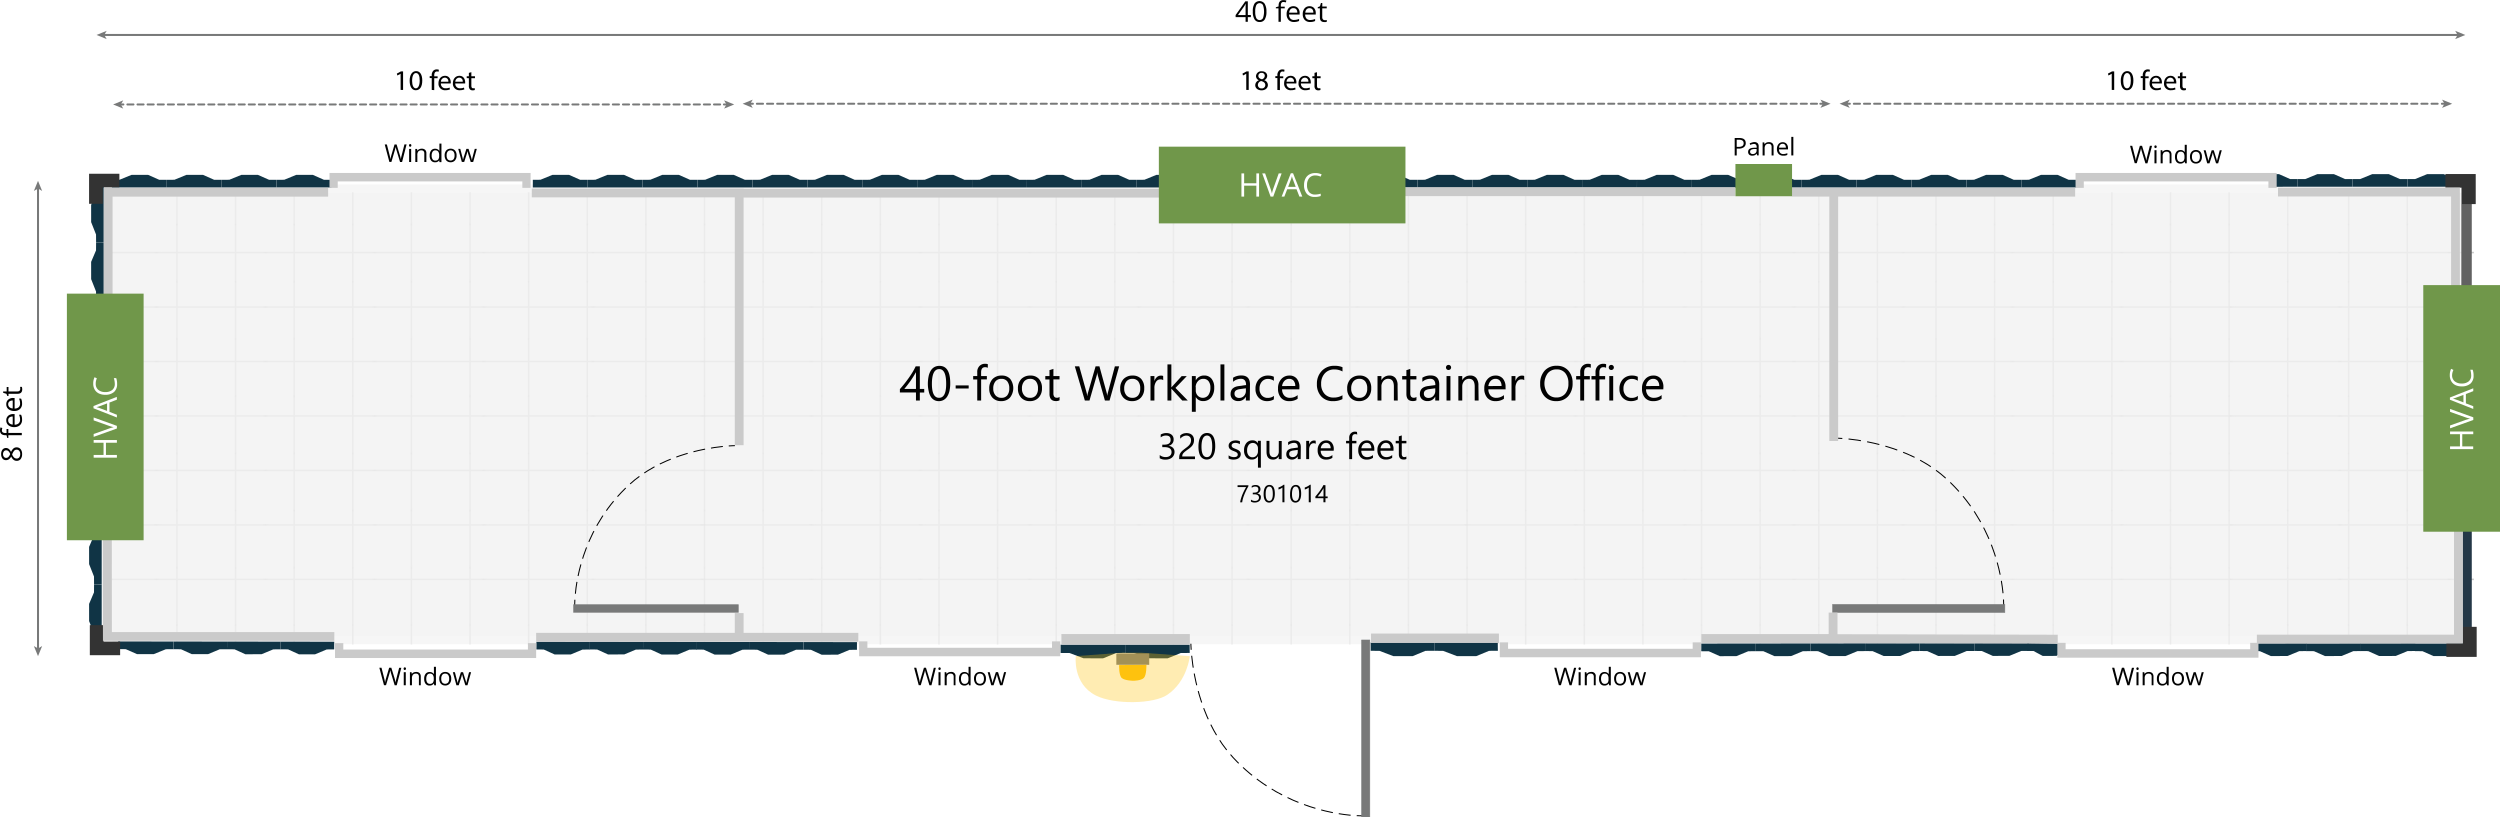 <svg xmlns="http://www.w3.org/2000/svg" xmlns:xlink="http://www.w3.org/1999/xlink" viewBox="0 0 1228.48 401.62"><defs><style>.cls-1,.cls-10,.cls-11,.cls-12,.cls-13,.cls-14,.cls-15,.cls-16,.cls-17,.cls-18,.cls-19,.cls-20,.cls-21,.cls-22,.cls-23,.cls-24,.cls-25,.cls-26,.cls-27,.cls-28,.cls-29,.cls-30,.cls-31,.cls-32,.cls-33,.cls-34,.cls-35,.cls-36,.cls-37,.cls-38,.cls-39,.cls-40,.cls-41,.cls-42,.cls-43,.cls-44,.cls-45,.cls-46,.cls-47,.cls-5,.cls-52,.cls-53,.cls-55,.cls-56,.cls-59,.cls-6,.cls-61,.cls-62,.cls-63,.cls-64,.cls-7,.cls-8,.cls-9{fill:none;}.cls-2,.cls-57{fill:#cacaca;}.cls-2{stroke:#828282;stroke-width:0.36px;}.cls-10,.cls-11,.cls-12,.cls-13,.cls-14,.cls-15,.cls-16,.cls-17,.cls-18,.cls-19,.cls-2,.cls-20,.cls-21,.cls-22,.cls-23,.cls-24,.cls-25,.cls-26,.cls-27,.cls-28,.cls-29,.cls-30,.cls-31,.cls-32,.cls-33,.cls-34,.cls-35,.cls-36,.cls-37,.cls-38,.cls-39,.cls-40,.cls-41,.cls-42,.cls-43,.cls-44,.cls-45,.cls-46,.cls-47,.cls-5,.cls-52,.cls-53,.cls-54,.cls-55,.cls-56,.cls-59,.cls-6,.cls-61,.cls-62,.cls-63,.cls-64,.cls-7,.cls-8,.cls-9{stroke-miterlimit:10;}.cls-3{fill:#f4f3f4;opacity:0.8;}.cls-4{clip-path:url(#clip-path);}.cls-5{stroke:url(#Office_and_Living_Flooring);}.cls-6{stroke:url(#Office_and_Living_Flooring-3);}.cls-7{stroke:url(#Office_and_Living_Flooring-5);}.cls-8{stroke:url(#Office_and_Living_Flooring-7);}.cls-9{stroke:url(#Office_and_Living_Flooring-9);}.cls-10{stroke:url(#Office_and_Living_Flooring-11);}.cls-11{stroke:url(#Office_and_Living_Flooring-13);}.cls-12{stroke:url(#Office_and_Living_Flooring-15);}.cls-13{stroke:url(#Office_and_Living_Flooring-17);}.cls-14{stroke:url(#Office_and_Living_Flooring-19);}.cls-15{stroke:url(#Office_and_Living_Flooring-21);}.cls-16{stroke:url(#Office_and_Living_Flooring-23);}.cls-17{stroke:url(#Office_and_Living_Flooring-25);}.cls-18{stroke:url(#Office_and_Living_Flooring-27);}.cls-19{stroke:url(#Office_and_Living_Flooring-29);}.cls-20{stroke:url(#Office_and_Living_Flooring-31);}.cls-21{stroke:url(#Office_and_Living_Flooring-33);}.cls-22{stroke:url(#Office_and_Living_Flooring-35);}.cls-23{stroke:url(#Office_and_Living_Flooring-37);}.cls-24{stroke:url(#Office_and_Living_Flooring-39);}.cls-25{stroke:url(#Office_and_Living_Flooring-41);}.cls-26{stroke:url(#Office_and_Living_Flooring-43);}.cls-27{stroke:url(#Office_and_Living_Flooring-45);}.cls-28{stroke:url(#Office_and_Living_Flooring-47);}.cls-29{stroke:url(#Office_and_Living_Flooring-49);}.cls-30{stroke:url(#Office_and_Living_Flooring-51);}.cls-31{stroke:url(#Office_and_Living_Flooring-53);}.cls-32{stroke:url(#Office_and_Living_Flooring-55);}.cls-33{stroke:url(#Office_and_Living_Flooring-57);}.cls-34{stroke:url(#Office_and_Living_Flooring-59);}.cls-35{stroke:url(#Office_and_Living_Flooring-61);}.cls-36{stroke:url(#Office_and_Living_Flooring-63);}.cls-37{stroke:url(#Office_and_Living_Flooring-65);}.cls-38{stroke:url(#Office_and_Living_Flooring-67);}.cls-39{stroke:url(#Office_and_Living_Flooring-69);}.cls-40{stroke:url(#Office_and_Living_Flooring-71);}.cls-41{stroke:url(#Office_and_Living_Flooring-73);}.cls-42{stroke:url(#Office_and_Living_Flooring-79);}.cls-43{stroke:url(#Office_and_Living_Flooring-83);}.cls-44{stroke:url(#Office_and_Living_Flooring-85);}.cls-45{stroke:url(#Office_and_Living_Flooring-87);}.cls-46{stroke:url(#Office_and_Living_Flooring-89);}.cls-47{stroke:url(#Office_and_Living_Flooring-91);}.cls-48{fill:#103445;}.cls-49{fill:#243847;}.cls-50{fill:#626262;}.cls-51{fill:#333;}.cls-52,.cls-53,.cls-55,.cls-56{stroke:#000;stroke-width:0.5px;}.cls-53{stroke-dasharray:5.89 2.94;}.cls-54,.cls-60{fill:#787979;}.cls-54,.cls-59,.cls-61,.cls-62,.cls-63,.cls-64{stroke:#787979;}.cls-54{stroke-width:0.25px;}.cls-55{stroke-dasharray:5.87 2.94;}.cls-56{stroke-dasharray:6.15 3.08;}.cls-58{fill:#010101;}.cls-61,.cls-62,.cls-63,.cls-64{stroke-linecap:round;}.cls-62{stroke-dasharray:2.98 1.99;}.cls-63{stroke-dasharray:2.99 1.99;}.cls-64{stroke-dasharray:2.99 1.99;}.cls-65{fill:#70974a;}.cls-66{fill:#fff;}.cls-67,.cls-68{fill:#fec10f;}.cls-68{opacity:0.32;}</style><clipPath id="clip-path" transform="translate(-97.06 -114.19)"><rect class="cls-1" x="152.41" y="208.92" width="1160.35" height="221.84"/></clipPath><pattern id="Office_and_Living_Flooring" data-name="Office and Living Flooring" width="36.36" height="36.36" patternTransform="translate(-32.79 -86.91) scale(0.78 0.76)" patternUnits="userSpaceOnUse" viewBox="0 0 36.36 36.36"><rect class="cls-1" width="36.36" height="36.36"/><rect class="cls-2" x="0.18" y="0.18" width="36" height="36"/></pattern><pattern id="Office_and_Living_Flooring-3" data-name="Office and Living Flooring" width="36.36" height="36.36" patternTransform="translate(-3.99 -86.91) scale(0.78 0.76)" patternUnits="userSpaceOnUse" viewBox="0 0 36.36 36.36"><rect class="cls-1" width="36.36" height="36.36"/><rect class="cls-2" x="0.18" y="0.18" width="36" height="36"/></pattern><pattern id="Office_and_Living_Flooring-5" data-name="Office and Living Flooring" width="36.36" height="36.36" patternTransform="translate(24.82 -86.91) scale(0.78 0.76)" patternUnits="userSpaceOnUse" viewBox="0 0 36.36 36.36"><rect class="cls-1" width="36.36" height="36.36"/><rect class="cls-2" x="0.18" y="0.18" width="36" height="36"/></pattern><pattern id="Office_and_Living_Flooring-7" data-name="Office and Living Flooring" width="36.36" height="36.36" patternTransform="translate(53.62 -86.91) scale(0.78 0.76)" patternUnits="userSpaceOnUse" viewBox="0 0 36.36 36.36"><rect class="cls-1" width="36.36" height="36.36"/><rect class="cls-2" x="0.18" y="0.18" width="36" height="36"/></pattern><pattern id="Office_and_Living_Flooring-9" data-name="Office and Living Flooring" width="36.36" height="36.36" patternTransform="translate(82.43 -86.91) scale(0.78 0.76)" patternUnits="userSpaceOnUse" viewBox="0 0 36.36 36.36"><rect class="cls-1" width="36.36" height="36.36"/><rect class="cls-2" x="0.18" y="0.18" width="36" height="36"/></pattern><pattern id="Office_and_Living_Flooring-11" data-name="Office and Living Flooring" width="36.36" height="36.36" patternTransform="translate(111.23 -86.91) scale(0.78 0.76)" patternUnits="userSpaceOnUse" viewBox="0 0 36.36 36.36"><rect class="cls-1" width="36.36" height="36.36"/><rect class="cls-2" x="0.18" y="0.18" width="36" height="36"/></pattern><pattern id="Office_and_Living_Flooring-13" data-name="Office and Living Flooring" width="36.36" height="36.36" patternTransform="translate(140.04 -86.91) scale(0.78 0.76)" patternUnits="userSpaceOnUse" viewBox="0 0 36.36 36.36"><rect class="cls-1" width="36.36" height="36.36"/><rect class="cls-2" x="0.18" y="0.18" width="36" height="36"/></pattern><pattern id="Office_and_Living_Flooring-15" data-name="Office and Living Flooring" width="36.36" height="36.36" patternTransform="translate(168.84 -86.91) scale(0.78 0.76)" patternUnits="userSpaceOnUse" viewBox="0 0 36.36 36.36"><rect class="cls-1" width="36.36" height="36.36"/><rect class="cls-2" x="0.18" y="0.18" width="36" height="36"/></pattern><pattern id="Office_and_Living_Flooring-17" data-name="Office and Living Flooring" width="36.36" height="36.36" patternTransform="translate(197.65 -86.91) scale(0.78 0.76)" patternUnits="userSpaceOnUse" viewBox="0 0 36.36 36.36"><rect class="cls-1" width="36.36" height="36.36"/><rect class="cls-2" x="0.18" y="0.18" width="36" height="36"/></pattern><pattern id="Office_and_Living_Flooring-19" data-name="Office and Living Flooring" width="36.36" height="36.36" patternTransform="translate(226.45 -86.91) scale(0.78 0.76)" patternUnits="userSpaceOnUse" viewBox="0 0 36.36 36.36"><rect class="cls-1" width="36.36" height="36.36"/><rect class="cls-2" x="0.18" y="0.18" width="36" height="36"/></pattern><pattern id="Office_and_Living_Flooring-21" data-name="Office and Living Flooring" width="36.36" height="36.36" patternTransform="translate(255.26 -86.91) scale(0.78 0.76)" patternUnits="userSpaceOnUse" viewBox="0 0 36.36 36.36"><rect class="cls-1" width="36.36" height="36.36"/><rect class="cls-2" x="0.18" y="0.18" width="36" height="36"/></pattern><pattern id="Office_and_Living_Flooring-23" data-name="Office and Living Flooring" width="36.36" height="36.36" patternTransform="translate(284.06 -86.91) scale(0.78 0.76)" patternUnits="userSpaceOnUse" viewBox="0 0 36.36 36.36"><rect class="cls-1" width="36.36" height="36.36"/><rect class="cls-2" x="0.18" y="0.18" width="36" height="36"/></pattern><pattern id="Office_and_Living_Flooring-25" data-name="Office and Living Flooring" width="36.36" height="36.36" patternTransform="translate(312.87 -86.91) scale(0.78 0.76)" patternUnits="userSpaceOnUse" viewBox="0 0 36.36 36.36"><rect class="cls-1" width="36.36" height="36.36"/><rect class="cls-2" x="0.18" y="0.18" width="36" height="36"/></pattern><pattern id="Office_and_Living_Flooring-27" data-name="Office and Living Flooring" width="36.36" height="36.36" patternTransform="translate(341.67 -86.91) scale(0.78 0.76)" patternUnits="userSpaceOnUse" viewBox="0 0 36.36 36.36"><rect class="cls-1" width="36.36" height="36.36"/><rect class="cls-2" x="0.18" y="0.18" width="36" height="36"/></pattern><pattern id="Office_and_Living_Flooring-29" data-name="Office and Living Flooring" width="36.36" height="36.36" patternTransform="translate(370.48 -86.91) scale(0.78 0.76)" patternUnits="userSpaceOnUse" viewBox="0 0 36.36 36.36"><rect class="cls-1" width="36.36" height="36.36"/><rect class="cls-2" x="0.18" y="0.18" width="36" height="36"/></pattern><pattern id="Office_and_Living_Flooring-31" data-name="Office and Living Flooring" width="36.36" height="36.36" patternTransform="translate(399.28 -86.91) scale(0.78 0.76)" patternUnits="userSpaceOnUse" viewBox="0 0 36.36 36.36"><rect class="cls-1" width="36.36" height="36.36"/><rect class="cls-2" x="0.18" y="0.18" width="36" height="36"/></pattern><pattern id="Office_and_Living_Flooring-33" data-name="Office and Living Flooring" width="36.36" height="36.36" patternTransform="translate(428.09 -86.91) scale(0.78 0.76)" patternUnits="userSpaceOnUse" viewBox="0 0 36.36 36.36"><rect class="cls-1" width="36.36" height="36.36"/><rect class="cls-2" x="0.18" y="0.18" width="36" height="36"/></pattern><pattern id="Office_and_Living_Flooring-35" data-name="Office and Living Flooring" width="36.36" height="36.36" patternTransform="translate(456.89 -86.91) scale(0.78 0.76)" patternUnits="userSpaceOnUse" viewBox="0 0 36.36 36.36"><rect class="cls-1" width="36.36" height="36.36"/><rect class="cls-2" x="0.18" y="0.18" width="36" height="36"/></pattern><pattern id="Office_and_Living_Flooring-37" data-name="Office and Living Flooring" width="36.36" height="36.36" patternTransform="translate(485.7 -86.91) scale(0.78 0.76)" patternUnits="userSpaceOnUse" viewBox="0 0 36.36 36.36"><rect class="cls-1" width="36.36" height="36.36"/><rect class="cls-2" x="0.18" y="0.18" width="36" height="36"/></pattern><pattern id="Office_and_Living_Flooring-39" data-name="Office and Living Flooring" width="36.36" height="36.36" patternTransform="translate(7.03 -86.91) scale(0.78 0.76)" patternUnits="userSpaceOnUse" viewBox="0 0 36.36 36.36"><rect class="cls-1" width="36.36" height="36.36"/><rect class="cls-2" x="0.18" y="0.18" width="36" height="36"/></pattern><pattern id="Office_and_Living_Flooring-41" data-name="Office and Living Flooring" width="36.36" height="36.36" patternTransform="translate(35.84 -86.91) scale(0.78 0.76)" patternUnits="userSpaceOnUse" viewBox="0 0 36.36 36.36"><rect class="cls-1" width="36.36" height="36.36"/><rect class="cls-2" x="0.18" y="0.18" width="36" height="36"/></pattern><pattern id="Office_and_Living_Flooring-43" data-name="Office and Living Flooring" width="36.36" height="36.36" patternTransform="translate(64.64 -86.91) scale(0.78 0.76)" patternUnits="userSpaceOnUse" viewBox="0 0 36.36 36.36"><rect class="cls-1" width="36.36" height="36.36"/><rect class="cls-2" x="0.18" y="0.18" width="36" height="36"/></pattern><pattern id="Office_and_Living_Flooring-45" data-name="Office and Living Flooring" width="36.36" height="36.36" patternTransform="translate(93.45 -86.91) scale(0.78 0.76)" patternUnits="userSpaceOnUse" viewBox="0 0 36.36 36.36"><rect class="cls-1" width="36.36" height="36.36"/><rect class="cls-2" x="0.18" y="0.18" width="36" height="36"/></pattern><pattern id="Office_and_Living_Flooring-47" data-name="Office and Living Flooring" width="36.36" height="36.36" patternTransform="translate(122.25 -86.91) scale(0.78 0.76)" patternUnits="userSpaceOnUse" viewBox="0 0 36.36 36.36"><rect class="cls-1" width="36.36" height="36.36"/><rect class="cls-2" x="0.18" y="0.18" width="36" height="36"/></pattern><pattern id="Office_and_Living_Flooring-49" data-name="Office and Living Flooring" width="36.36" height="36.36" patternTransform="translate(151.06 -86.91) scale(0.78 0.76)" patternUnits="userSpaceOnUse" viewBox="0 0 36.36 36.36"><rect class="cls-1" width="36.36" height="36.36"/><rect class="cls-2" x="0.18" y="0.18" width="36" height="36"/></pattern><pattern id="Office_and_Living_Flooring-51" data-name="Office and Living Flooring" width="36.36" height="36.36" patternTransform="translate(179.86 -86.91) scale(0.78 0.76)" patternUnits="userSpaceOnUse" viewBox="0 0 36.36 36.36"><rect class="cls-1" width="36.36" height="36.36"/><rect class="cls-2" x="0.18" y="0.18" width="36" height="36"/></pattern><pattern id="Office_and_Living_Flooring-53" data-name="Office and Living Flooring" width="36.36" height="36.36" patternTransform="translate(208.67 -86.91) scale(0.78 0.76)" patternUnits="userSpaceOnUse" viewBox="0 0 36.36 36.36"><rect class="cls-1" width="36.36" height="36.36"/><rect class="cls-2" x="0.18" y="0.18" width="36" height="36"/></pattern><pattern id="Office_and_Living_Flooring-55" data-name="Office and Living Flooring" width="36.36" height="36.36" patternTransform="translate(237.47 -86.91) scale(0.78 0.76)" patternUnits="userSpaceOnUse" viewBox="0 0 36.36 36.36"><rect class="cls-1" width="36.36" height="36.36"/><rect class="cls-2" x="0.18" y="0.18" width="36" height="36"/></pattern><pattern id="Office_and_Living_Flooring-57" data-name="Office and Living Flooring" width="36.36" height="36.36" patternTransform="translate(266.28 -86.91) scale(0.78 0.76)" patternUnits="userSpaceOnUse" viewBox="0 0 36.36 36.36"><rect class="cls-1" width="36.36" height="36.36"/><rect class="cls-2" x="0.18" y="0.18" width="36" height="36"/></pattern><pattern id="Office_and_Living_Flooring-59" data-name="Office and Living Flooring" width="36.36" height="36.36" patternTransform="translate(295.08 -86.91) scale(0.78 0.76)" patternUnits="userSpaceOnUse" viewBox="0 0 36.36 36.36"><rect class="cls-1" width="36.36" height="36.36"/><rect class="cls-2" x="0.18" y="0.18" width="36" height="36"/></pattern><pattern id="Office_and_Living_Flooring-61" data-name="Office and Living Flooring" width="36.36" height="36.36" patternTransform="translate(323.89 -86.91) scale(0.78 0.76)" patternUnits="userSpaceOnUse" viewBox="0 0 36.36 36.36"><rect class="cls-1" width="36.36" height="36.36"/><rect class="cls-2" x="0.18" y="0.18" width="36" height="36"/></pattern><pattern id="Office_and_Living_Flooring-63" data-name="Office and Living Flooring" width="36.36" height="36.36" patternTransform="translate(352.69 -86.91) scale(0.78 0.76)" patternUnits="userSpaceOnUse" viewBox="0 0 36.36 36.36"><rect class="cls-1" width="36.36" height="36.36"/><rect class="cls-2" x="0.18" y="0.18" width="36" height="36"/></pattern><pattern id="Office_and_Living_Flooring-65" data-name="Office and Living Flooring" width="36.36" height="36.36" patternTransform="translate(381.5 -86.91) scale(0.78 0.76)" patternUnits="userSpaceOnUse" viewBox="0 0 36.36 36.36"><rect class="cls-1" width="36.36" height="36.36"/><rect class="cls-2" x="0.18" y="0.18" width="36" height="36"/></pattern><pattern id="Office_and_Living_Flooring-67" data-name="Office and Living Flooring" width="36.36" height="36.36" patternTransform="translate(410.3 -86.91) scale(0.78 0.76)" patternUnits="userSpaceOnUse" viewBox="0 0 36.36 36.36"><rect class="cls-1" width="36.36" height="36.36"/><rect class="cls-2" x="0.18" y="0.18" width="36" height="36"/></pattern><pattern id="Office_and_Living_Flooring-69" data-name="Office and Living Flooring" width="36.36" height="36.36" patternTransform="translate(439.11 -86.91) scale(0.78 0.76)" patternUnits="userSpaceOnUse" viewBox="0 0 36.36 36.36"><rect class="cls-1" width="36.36" height="36.36"/><rect class="cls-2" x="0.18" y="0.18" width="36" height="36"/></pattern><pattern id="Office_and_Living_Flooring-71" data-name="Office and Living Flooring" width="36.36" height="36.36" patternTransform="translate(467.91 -86.91) scale(0.78 0.76)" patternUnits="userSpaceOnUse" viewBox="0 0 36.36 36.36"><rect class="cls-1" width="36.36" height="36.36"/><rect class="cls-2" x="0.18" y="0.18" width="36" height="36"/></pattern><pattern id="Office_and_Living_Flooring-73" data-name="Office and Living Flooring" width="36.36" height="36.36" patternTransform="translate(496.72 -86.91) scale(0.78 0.76)" patternUnits="userSpaceOnUse" viewBox="0 0 36.36 36.36"><rect class="cls-1" width="36.36" height="36.36"/><rect class="cls-2" x="0.18" y="0.18" width="36" height="36"/></pattern><pattern id="Office_and_Living_Flooring-79" data-name="Office and Living Flooring" width="36.36" height="36.36" patternTransform="translate(-83.41 -37.95) rotate(90) scale(0.76 1.45)" patternUnits="userSpaceOnUse" viewBox="0 0 36.36 36.36"><rect class="cls-1" width="36.36" height="36.36"/><rect class="cls-2" x="0.18" y="0.18" width="36" height="36"/></pattern><pattern id="Office_and_Living_Flooring-83" data-name="Office and Living Flooring" width="36.36" height="36.36" patternTransform="translate(-83.41 -11.19) rotate(90) scale(0.76 1.45)" patternUnits="userSpaceOnUse" viewBox="0 0 36.36 36.36"><rect class="cls-1" width="36.36" height="36.36"/><rect class="cls-2" x="0.18" y="0.18" width="36" height="36"/></pattern><pattern id="Office_and_Living_Flooring-85" data-name="Office and Living Flooring" width="36.36" height="36.36" patternTransform="translate(-83.41 15.58) rotate(90) scale(0.76 1.45)" patternUnits="userSpaceOnUse" viewBox="0 0 36.36 36.36"><rect class="cls-1" width="36.36" height="36.36"/><rect class="cls-2" x="0.18" y="0.18" width="36" height="36"/></pattern><pattern id="Office_and_Living_Flooring-87" data-name="Office and Living Flooring" width="36.36" height="36.36" patternTransform="translate(-83.41 42.34) rotate(90) scale(0.76 1.45)" patternUnits="userSpaceOnUse" viewBox="0 0 36.36 36.36"><rect class="cls-1" width="36.36" height="36.36"/><rect class="cls-2" x="0.18" y="0.18" width="36" height="36"/></pattern><pattern id="Office_and_Living_Flooring-89" data-name="Office and Living Flooring" width="36.36" height="36.36" patternTransform="translate(-83.41 69.11) rotate(90) scale(0.76 1.45)" patternUnits="userSpaceOnUse" viewBox="0 0 36.36 36.36"><rect class="cls-1" width="36.36" height="36.36"/><rect class="cls-2" x="0.18" y="0.18" width="36" height="36"/></pattern><pattern id="Office_and_Living_Flooring-91" data-name="Office and Living Flooring" width="36.36" height="36.36" patternTransform="translate(-83.41 95.87) rotate(90) scale(0.76 1.45)" patternUnits="userSpaceOnUse" viewBox="0 0 36.36 36.36"><rect class="cls-1" width="36.36" height="36.36"/><rect class="cls-2" x="0.18" y="0.18" width="36" height="36"/></pattern></defs><title>7301014_Floorplan</title><g id="Layer_2" data-name="Layer 2"><rect class="cls-3" x="50.05" y="90.64" width="1155.85" height="221.84"/><g class="cls-4"><line class="cls-5" x1="86.94" y1="78.56" x2="86.94" y2="342.95"/><line class="cls-6" x1="115.75" y1="78.56" x2="115.75" y2="342.95"/><line class="cls-7" x1="144.55" y1="78.56" x2="144.55" y2="342.95"/><line class="cls-8" x1="173.36" y1="78.56" x2="173.36" y2="342.95"/><line class="cls-9" x1="202.16" y1="78.56" x2="202.16" y2="342.95"/><line class="cls-10" x1="230.97" y1="78.56" x2="230.97" y2="342.95"/><line class="cls-11" x1="259.77" y1="78.56" x2="259.77" y2="342.95"/><line class="cls-12" x1="288.58" y1="78.56" x2="288.58" y2="342.95"/><line class="cls-13" x1="317.38" y1="78.56" x2="317.38" y2="342.95"/><line class="cls-14" x1="346.19" y1="78.56" x2="346.19" y2="342.95"/><line class="cls-15" x1="374.99" y1="78.56" x2="374.99" y2="342.95"/><line class="cls-16" x1="403.8" y1="78.56" x2="403.8" y2="342.95"/><line class="cls-17" x1="432.6" y1="78.56" x2="432.6" y2="342.95"/><line class="cls-18" x1="461.41" y1="78.56" x2="461.41" y2="342.95"/><line class="cls-19" x1="490.21" y1="78.56" x2="490.21" y2="342.95"/><line class="cls-20" x1="519.02" y1="78.56" x2="519.02" y2="342.95"/><line class="cls-21" x1="547.82" y1="78.56" x2="547.82" y2="342.95"/><line class="cls-22" x1="576.63" y1="78.56" x2="576.63" y2="342.95"/><line class="cls-23" x1="605.43" y1="78.56" x2="605.43" y2="342.95"/><line class="cls-24" x1="634.48" y1="78.56" x2="634.48" y2="342.95"/><line class="cls-25" x1="663.29" y1="78.56" x2="663.29" y2="342.95"/><line class="cls-26" x1="692.09" y1="78.56" x2="692.09" y2="342.95"/><line class="cls-27" x1="720.9" y1="78.56" x2="720.9" y2="342.95"/><line class="cls-28" x1="749.7" y1="78.56" x2="749.7" y2="342.95"/><line class="cls-29" x1="778.51" y1="78.56" x2="778.51" y2="342.95"/><line class="cls-30" x1="807.31" y1="78.56" x2="807.31" y2="342.95"/><line class="cls-31" x1="836.12" y1="78.56" x2="836.12" y2="342.95"/><line class="cls-32" x1="864.92" y1="78.56" x2="864.92" y2="342.95"/><line class="cls-33" x1="893.73" y1="78.56" x2="893.73" y2="342.95"/><line class="cls-34" x1="922.53" y1="78.56" x2="922.53" y2="342.95"/><line class="cls-35" x1="951.34" y1="78.56" x2="951.34" y2="342.95"/><line class="cls-36" x1="980.14" y1="78.56" x2="980.14" y2="342.95"/><line class="cls-37" x1="1008.95" y1="78.56" x2="1008.95" y2="342.95"/><line class="cls-38" x1="1037.75" y1="78.56" x2="1037.75" y2="342.95"/><line class="cls-39" x1="1066.56" y1="78.56" x2="1066.56" y2="342.95"/><line class="cls-40" x1="1095.36" y1="78.56" x2="1095.36" y2="342.95"/><line class="cls-41" x1="1124.17" y1="78.56" x2="1124.17" y2="342.95"/><line class="cls-39" x1="1154.1" y1="78.56" x2="1154.1" y2="342.95"/><line class="cls-40" x1="1182.91" y1="78.56" x2="1182.91" y2="342.95"/><line class="cls-42" x1="1215.67" y1="124.11" x2="35.84" y2="124.11"/><line class="cls-42" x1="1215.67" y1="150.87" x2="35.84" y2="150.87"/><line class="cls-43" x1="1215.67" y1="177.64" x2="35.84" y2="177.64"/><line class="cls-44" x1="1215.67" y1="204.4" x2="35.84" y2="204.4"/><line class="cls-45" x1="1215.67" y1="231.16" x2="35.84" y2="231.16"/><line class="cls-46" x1="1215.67" y1="257.93" x2="35.84" y2="257.93"/><line class="cls-47" x1="1215.67" y1="284.69" x2="35.84" y2="284.69"/></g><rect class="cls-3" x="55.35" y="94.73" width="1155.85" height="221.84"/></g><g id="Layer_1" data-name="Layer 1"><polygon class="cls-48" points="862.8 318.99 862.8 316.23 836.01 316.25 836 319.01 835.99 319.01 835.98 320.01 839.71 320.04 845.12 322.44 853.25 322.42 859.08 320.02 862.81 319.99 862.8 318.99 862.8 318.99"/><polygon class="cls-48" points="889.63 318.96 889.63 316.2 862.84 316.22 862.82 318.98 862.82 318.98 862.81 319.98 866.53 320.01 871.95 322.42 880.08 322.4 885.91 320 889.64 319.96 889.63 318.96 889.63 318.96"/><polygon class="cls-48" points="916.46 318.94 916.46 316.17 889.66 316.19 889.65 318.96 889.65 318.96 889.64 319.96 893.36 319.98 898.78 322.39 906.9 322.37 912.74 319.97 916.47 319.94 916.46 318.94 916.46 318.94"/><polygon class="cls-48" points="943.28 318.91 943.29 316.14 916.49 316.17 916.48 318.93 916.48 318.93 916.47 319.93 920.19 319.96 925.61 322.36 933.73 322.34 939.56 319.94 943.3 319.91 943.29 318.91 943.28 318.91"/><polygon class="cls-48" points="970.11 318.88 970.12 316.12 943.32 316.14 943.31 318.9 943.3 318.9 943.3 319.9 947.02 319.93 952.44 322.34 960.56 322.31 966.39 319.91 970.13 319.88 970.12 318.88 970.11 318.88"/><polygon class="cls-48" points="996.94 318.86 996.95 316.09 970.15 316.11 970.14 318.87 970.13 318.87 970.13 319.87 973.85 319.9 979.26 322.31 987.39 322.29 993.22 319.88 996.95 319.86 996.95 318.86 996.94 318.86"/><polygon class="cls-48" points="1160.15 318.93 1160.15 316.17 1133.36 316.19 1133.34 318.95 1133.34 318.95 1133.33 319.95 1137.05 319.98 1142.47 322.38 1150.59 322.36 1156.43 319.96 1160.16 319.93 1160.15 318.93 1160.15 318.93"/><polygon class="cls-48" points="1186.78 318.9 1186.79 316.14 1159.99 316.16 1159.98 318.92 1159.97 318.92 1159.97 319.92 1163.69 319.95 1169.11 322.36 1177.23 322.33 1183.06 319.93 1186.8 319.9 1186.79 318.9 1186.78 318.9"/><polygon class="cls-48" points="1213.49 318.94 1213.48 318.94 1213.49 316.18 1186.69 316.2 1186.68 318.96 1186.67 318.96 1186.67 319.96 1190.39 319.99 1195.81 322.39 1203.93 322.37 1209.76 319.97 1213.49 319.94 1213.49 318.94"/><polygon class="cls-48" points="1183.04 89 1183.03 91.77 1209.98 91.77 1209.99 89.01 1210 89.01 1210.01 88.01 1206.26 87.98 1200.82 85.57 1192.65 85.58 1186.78 87.98 1183.03 88 1183.04 89 1183.04 89"/><polygon class="cls-48" points="1156.06 89 1156.05 91.77 1183 91.77 1183.01 89.01 1183.02 89.01 1183.03 88.01 1179.28 87.98 1173.84 85.57 1165.67 85.58 1159.8 87.98 1156.05 88 1156.06 89 1156.06 89"/><polygon class="cls-48" points="1129.08 89 1129.07 91.77 1156.02 91.77 1156.03 89.01 1156.04 89.01 1156.05 88.01 1152.31 87.98 1146.86 85.57 1138.69 85.58 1132.82 87.98 1129.07 88 1129.08 89 1129.08 89"/><polygon class="cls-48" points="1115.52 91.78 1129.04 91.77 1129.06 89.01 1129.06 89.01 1129.07 88.01 1125.33 87.98 1119.88 85.57 1115.52 85.54 1115.52 91.78"/><polygon class="cls-48" points="993.28 89.36 993.27 92.12 1020.22 92.13 1020.23 89.37 1020.24 89.37 1020.25 88.37 1016.5 88.34 1011.06 85.92 1002.89 85.94 997.02 88.33 993.27 88.36 993.27 89.36 993.28 89.36"/><polygon class="cls-48" points="966.3 89.36 966.29 92.12 993.24 92.13 993.25 89.37 993.26 89.37 993.27 88.37 989.52 88.34 984.08 85.92 975.91 85.94 970.04 88.33 966.29 88.36 966.3 89.36 966.3 89.36"/><polygon class="cls-48" points="966.26 92.13 966.27 89.37 966.28 89.37 966.29 88.37 962.54 88.34 957.1 85.92 948.93 85.94 943.06 88.33 939.31 88.36 939.32 89.36 939.32 89.36 939.31 92.12 966.26 92.13"/><polygon class="cls-48" points="930.12 85.92 921.95 85.94 916.09 88.33 912.33 88.36 912.34 89.36 912.34 89.36 912.33 92.12 939.28 92.13 939.29 89.37 939.3 89.37 939.31 88.37 935.57 88.34 930.12 85.92"/><polygon class="cls-48" points="903.14 85.92 894.97 85.94 889.11 88.33 885.35 88.36 885.36 89.36 885.36 89.36 885.35 92.12 912.3 92.13 912.32 89.37 912.32 89.37 912.33 88.37 908.59 88.34 903.14 85.92"/><polygon class="cls-48" points="876.16 85.92 867.99 85.94 862.13 88.33 858.37 88.36 858.38 89.36 858.38 89.36 858.37 92.12 885.32 92.13 885.34 89.37 885.34 89.37 885.35 88.37 881.61 88.34 876.16 85.92"/><polygon class="cls-48" points="849.18 85.92 841.01 85.94 835.15 88.33 831.39 88.36 831.4 89.36 831.4 89.36 831.39 92.12 858.34 92.13 858.36 89.37 858.36 89.37 858.37 88.37 854.63 88.34 849.18 85.92"/><polygon class="cls-48" points="804.42 89.36 804.41 92.12 831.36 92.13 831.38 89.37 831.38 89.37 831.39 88.37 827.65 88.34 822.2 85.92 814.03 85.94 808.17 88.33 804.41 88.36 804.42 89.36 804.42 89.36"/><polygon class="cls-48" points="777.44 89.36 777.43 92.12 804.38 92.13 804.4 89.37 804.4 89.37 804.41 88.37 800.67 88.34 795.22 85.92 787.05 85.94 781.19 88.33 777.43 88.36 777.44 89.36 777.44 89.36"/><polygon class="cls-48" points="750.46 89.36 750.46 92.12 777.4 92.13 777.42 89.37 777.42 89.37 777.43 88.37 773.69 88.34 768.24 85.92 760.07 85.94 754.21 88.33 750.45 88.36 750.46 89.36 750.46 89.36"/><polygon class="cls-48" points="723.48 89.36 723.48 92.12 750.42 92.13 750.44 89.37 750.44 89.37 750.45 88.37 746.71 88.34 741.26 85.92 733.09 85.94 727.23 88.33 723.47 88.36 723.48 89.36 723.48 89.36"/><polygon class="cls-48" points="696.5 89.36 696.5 92.12 723.44 92.13 723.46 89.37 723.47 89.37 723.47 88.37 719.73 88.34 714.28 85.92 706.11 85.94 700.25 88.33 696.49 88.36 696.5 89.36 696.5 89.36"/><polygon class="cls-48" points="669.52 89.36 669.52 92.12 696.46 92.13 696.48 89.37 696.49 89.37 696.49 88.37 692.75 88.34 687.3 85.92 679.13 85.94 673.27 88.33 669.51 88.36 669.52 89.36 669.52 89.36"/><polygon class="cls-48" points="642.54 88.36 642.54 91.12 669.49 91.13 669.5 88.37 669.51 88.37 669.51 87.37 665.77 87.34 660.32 84.92 652.15 84.94 646.29 87.33 642.53 87.36 642.54 88.36 642.54 88.36"/><polygon class="cls-48" points="615.57 88.36 615.56 91.12 642.5 91.13 642.52 88.37 642.53 88.37 642.53 87.37 638.79 87.34 633.35 84.92 625.18 84.94 619.31 87.33 615.55 87.36 615.56 88.36 615.57 88.36"/><polygon class="cls-48" points="588.59 88.36 588.58 91.12 615.53 91.13 615.54 88.37 615.55 88.37 615.55 87.37 611.81 87.34 606.37 84.92 598.2 84.94 592.33 87.33 588.58 87.36 588.58 88.36 588.59 88.36"/><polygon class="cls-48" points="558.61 89.36 558.6 92.12 585.55 92.13 585.56 89.37 585.57 89.37 585.58 88.37 581.83 88.34 576.39 85.92 568.22 85.94 562.35 88.33 558.6 88.36 558.6 89.36 558.61 89.36"/><polygon class="cls-48" points="531.63 89.36 531.62 92.12 558.57 92.13 558.58 89.37 558.59 89.37 558.6 88.37 554.85 88.34 549.41 85.92 541.24 85.94 535.37 88.33 531.62 88.36 531.62 89.36 531.63 89.36"/><polygon class="cls-48" points="504.65 89.36 504.64 92.12 531.59 92.13 531.6 89.37 531.61 89.37 531.62 88.37 527.87 88.34 522.43 85.92 514.26 85.94 508.39 88.33 504.64 88.36 504.64 89.36 504.65 89.36"/><polygon class="cls-48" points="477.67 89.36 477.66 92.12 504.61 92.13 504.62 89.37 504.63 89.37 504.64 88.37 500.89 88.34 495.45 85.92 487.28 85.94 481.41 88.33 477.66 88.36 477.66 89.36 477.67 89.36"/><polygon class="cls-48" points="450.69 89.36 450.68 92.12 477.63 92.13 477.64 89.37 477.65 89.37 477.66 88.37 473.91 88.34 468.47 85.92 460.3 85.94 454.43 88.33 450.68 88.36 450.69 89.36 450.69 89.36"/><polygon class="cls-48" points="423.71 89.36 423.7 92.12 450.65 92.13 450.66 89.37 450.67 89.37 450.68 88.37 446.93 88.34 441.49 85.92 433.32 85.94 427.45 88.33 423.7 88.36 423.7 89.36 423.71 89.36"/><polygon class="cls-48" points="423.67 92.13 423.68 89.37 423.69 89.37 423.7 88.37 419.95 88.34 414.51 85.92 406.34 85.94 400.47 88.33 396.72 88.36 396.73 89.36 396.73 89.36 396.72 92.12 423.67 92.13"/><polygon class="cls-48" points="387.53 85.92 379.36 85.94 373.49 88.33 369.74 88.36 369.75 89.36 369.75 89.36 369.74 92.12 396.69 92.13 396.7 89.37 396.71 89.37 396.72 88.37 392.98 88.34 387.53 85.92"/><polygon class="cls-48" points="360.55 85.92 352.38 85.94 346.51 88.33 342.76 88.36 342.77 89.36 342.77 89.36 342.76 92.12 369.71 92.13 369.73 89.37 369.73 89.37 369.74 88.37 366 88.34 360.55 85.92"/><polygon class="cls-48" points="333.57 85.92 325.4 85.94 319.54 88.33 315.78 88.36 315.79 89.36 315.79 89.36 315.78 92.12 342.73 92.13 342.75 89.37 342.75 89.37 342.76 88.37 339.02 88.34 333.57 85.92"/><polygon class="cls-48" points="306.59 85.92 298.42 85.94 292.56 88.33 288.8 88.36 288.81 89.36 288.81 89.36 288.8 92.12 315.75 92.13 315.77 89.37 315.77 89.37 315.78 88.37 312.04 88.34 306.59 85.92"/><polygon class="cls-48" points="261.83 89.36 261.82 92.12 288.77 92.13 288.79 89.37 288.79 89.37 288.8 88.37 285.06 88.34 279.61 85.92 271.44 85.94 265.58 88.33 261.82 88.36 261.83 89.36 261.83 89.36"/><polygon class="cls-48" points="135.93 89.36 135.93 92.12 162.87 92.13 162.89 89.37 162.89 89.37 162.9 88.37 159.16 88.34 153.71 85.92 145.54 85.94 139.68 88.33 135.92 88.36 135.93 89.36 135.93 89.36"/><polygon class="cls-48" points="108.95 89.36 108.95 92.12 135.89 92.13 135.91 89.37 135.91 89.37 135.92 88.37 132.18 88.34 126.73 85.92 118.56 85.94 112.7 88.33 108.94 88.36 108.95 89.36 108.95 89.36"/><polygon class="cls-48" points="81.97 89.36 81.97 92.12 108.92 92.13 108.93 89.37 108.94 89.37 108.94 88.37 105.2 88.34 99.75 85.92 91.58 85.94 85.72 88.33 81.96 88.36 81.97 89.36 81.97 89.36"/><polygon class="cls-48" points="55 89.36 54.99 92.12 81.94 92.13 81.95 89.37 81.96 89.37 81.96 88.37 78.22 88.34 72.77 85.92 64.61 85.94 58.74 88.33 54.98 88.36 54.99 89.36 55 89.36"/><polygon class="cls-48" points="47.19 115.23 47.22 119.14 48.22 119.13 48.22 119.13 50.98 119.14 50.98 91.16 48.22 91.14 48.22 91.14 47.22 91.13 47.19 95.02 44.78 100.68 44.79 109.15 47.19 115.23"/><polygon class="cls-48" points="47.19 143.24 47.22 147.15 48.22 147.14 48.22 147.14 50.98 147.14 50.98 119.17 48.22 119.15 48.22 119.15 47.22 119.14 47.19 123.03 44.78 128.69 44.79 137.16 47.19 143.24"/><polygon class="cls-48" points="45.19 171.25 45.22 175.16 46.22 175.15 46.22 175.15 48.98 175.15 48.98 147.18 46.22 147.16 46.22 147.16 45.22 147.15 45.19 151.04 42.78 156.7 42.79 165.17 45.19 171.25"/><polygon class="cls-48" points="45.19 199.26 45.22 203.17 46.22 203.16 46.22 203.16 48.98 203.16 48.98 175.19 46.22 175.17 46.22 175.17 45.22 175.16 45.19 179.05 42.78 184.71 42.79 193.18 45.19 199.26"/><polygon class="cls-48" points="45.19 227.27 45.22 231.18 46.22 231.17 46.22 231.17 48.98 231.17 48.98 203.2 46.22 203.18 46.22 203.18 45.22 203.17 45.19 207.06 42.78 212.72 42.79 221.19 45.19 227.27"/><polygon class="cls-48" points="45.19 255.28 45.22 259.19 46.22 259.18 46.22 259.18 48.98 259.18 48.98 231.21 46.22 231.19 46.22 231.19 45.22 231.18 45.19 235.07 42.78 240.73 42.79 249.2 45.19 255.28"/><polygon class="cls-48" points="46.19 283.29 46.22 287.19 47.22 287.19 47.22 287.19 49.98 287.19 49.98 259.22 47.22 259.2 47.22 259.19 46.22 259.19 46.19 263.08 43.78 268.74 43.79 277.21 46.19 283.29"/><polygon class="cls-48" points="49.98 287.23 47.22 287.21 47.22 287.2 46.22 287.2 46.19 291.09 43.78 296.75 43.79 305.22 46.19 311.3 46.22 315.2 47.22 315.2 47.22 315.19 49.98 315.2 49.98 287.23"/><polygon class="cls-48" points="85.28 318.01 85.29 315.24 58.07 315.21 58.05 317.97 58.05 317.97 58.04 318.97 61.81 319 67.31 321.42 75.57 321.42 81.5 319.03 85.29 319.01 85.29 318.01 85.28 318.01"/><polygon class="cls-48" points="137.91 318.07 137.92 315.31 111.64 315.27 111.62 318.03 111.61 318.03 111.61 319 111.6 318.04 111.59 318.04 111.61 315.28 85.33 315.24 85.31 318 85.3 318 85.29 319 88.94 319.04 94.25 321.45 102.22 321.45 107.95 319.06 111.61 319.04 111.61 319.03 115.25 319.07 120.56 321.49 128.53 321.48 134.26 319.1 137.92 319.07 137.91 318.07 137.91 318.07"/><polygon class="cls-48" points="164.22 318.11 164.23 315.34 137.95 315.31 137.93 318.07 137.93 318.07 137.92 319.07 141.56 319.1 146.87 321.52 154.84 321.52 160.57 319.13 164.23 319.11 164.22 318.11 164.22 318.11"/><polygon class="cls-48" points="394.78 318.27 394.79 315.51 368.51 315.47 368.49 318.23 368.49 318.23 368.48 319.2 368.47 318.24 368.47 318.24 368.48 315.48 342.2 315.44 342.18 318.2 342.18 318.2 342.17 319.2 345.81 319.23 351.12 321.65 359.09 321.65 364.82 319.26 368.48 319.24 368.48 319.23 372.13 319.27 377.43 321.69 385.4 321.68 391.13 319.29 394.79 319.27 394.79 318.27 394.78 318.27"/><polygon class="cls-48" points="394.82 315.5 394.81 318.26 394.8 318.26 394.79 319.26 398.44 319.3 403.75 321.72 411.72 321.71 417.45 319.33 421.1 319.31 421.1 318.31 421.09 318.31 421.11 315.54 394.82 315.5"/><rect class="cls-49" x="1306.75" y="316.98" width="4.92" height="116.84" transform="translate(2521.36 636.6) rotate(-180)"/><rect class="cls-50" x="1306.54" y="202.51" width="5.13" height="114.38" transform="translate(2521.15 405.23) rotate(-180)"/><polygon class="cls-51" points="43.77 100.15 50.51 100.15 50.51 92.07 58.66 92.07 58.66 85.38 43.77 85.38 43.77 100.15"/><polygon class="cls-51" points="50.89 307.19 44.14 307.19 44.14 321.96 59.03 321.96 59.03 315.27 50.89 315.27 50.89 307.19"/><polygon class="cls-51" points="1209.81 100.29 1216.55 100.29 1216.55 85.52 1201.66 85.52 1201.66 92.21 1209.81 92.21 1209.81 100.29"/><polygon class="cls-51" points="1210.28 308.02 1210.28 316.1 1202.13 316.1 1202.13 322.79 1217.02 322.79 1217.02 308.02 1210.28 308.02"/><polygon class="cls-48" points="704.79 318.72 704.78 315.73 736 315.73 736.02 318.71 736.03 318.71 736.04 319.79 731.7 319.82 725.39 322.43 715.93 322.41 709.13 319.83 704.78 319.8 704.79 318.72 704.79 318.72"/><polygon class="cls-48" points="673.53 318.72 673.52 315.73 704.75 315.73 704.76 318.71 704.77 318.71 704.78 319.79 700.44 319.82 694.13 322.43 684.67 322.41 677.87 319.83 673.52 319.8 673.53 318.72 673.53 318.72"/><polygon class="cls-48" points="552.89 319.78 552.88 316.8 584.58 316.79 584.6 319.77 584.61 319.77 584.62 320.85 580.21 320.89 573.81 323.49 564.2 323.48 557.29 320.89 552.88 320.86 552.88 319.78 552.89 319.78"/><polygon class="cls-48" points="521.15 319.78 521.14 316.8 552.84 316.79 552.86 319.77 552.87 319.77 552.88 320.85 548.47 320.89 542.06 323.49 532.45 323.48 525.55 320.89 521.13 320.86 521.14 319.78 521.15 319.78"/><polygon class="cls-48" points="1011.33 316.33 996.18 316.08 996.17 318.87 996.16 318.87 996.16 319.87 999.26 319.9 1003.78 322.32 1010.55 322.3 1013.39 320.59 1011.33 316.33"/><polygon class="cls-48" points="342.43 318.21 342.44 315.44 316.16 315.4 316.14 318.17 316.13 318.17 316.12 319.14 316.12 318.18 316.11 318.18 316.13 315.41 289.85 315.37 289.83 318.13 289.82 318.13 289.81 319.13 293.46 319.17 298.77 321.59 306.74 321.58 312.47 319.2 316.12 319.18 316.12 319.17 319.77 319.2 325.08 321.62 333.05 321.62 338.78 319.23 342.44 319.21 342.43 318.21 342.43 318.21"/><polygon class="cls-48" points="263.6 315.37 263.58 318.13 263.57 318.13 263.56 319.13 267.21 319.17 272.52 321.59 280.49 321.59 286.22 319.2 289.88 319.18 289.87 318.18 289.87 318.18 289.88 315.41 263.6 315.37"/><polygon class="cls-48" points="1133.57 318.93 1133.57 316.17 1106.78 316.19 1106.76 318.95 1106.76 318.95 1106.75 319.95 1110.47 319.98 1115.89 322.38 1124.01 322.36 1129.85 319.96 1133.58 319.93 1133.57 318.93 1133.57 318.93"/></g><g id="Layer_9" data-name="Layer 9"><path class="cls-52" d="M682.25,430.5s0,1.08.14,3" transform="translate(-97.06 -114.19)"/><path class="cls-53" d="M682.64,436.42c1.07,10.66,5.12,33.52,20.33,50,21.6,23.39,48.75,27.72,59.3,28.5" transform="translate(-97.06 -114.19)"/><path class="cls-52" d="M763.74,515c1.93.1,3,.07,3,.07" transform="translate(-97.06 -114.19)"/><rect class="cls-54" x="669.07" y="314.48" width="4.06" height="87.01"/><path class="cls-52" d="M458.17,333.18s-1.09,0-3,.14" transform="translate(-97.06 -114.19)"/><path class="cls-55" d="M452.25,333.58c-10.09,1.06-31,4.92-46.11,18.9-21.55,19.92-25.71,44.91-26.5,54.94" transform="translate(-97.06 -114.19)"/><path class="cls-52" d="M379.54,408.89c-.1,1.91-.07,3-.07,3" transform="translate(-97.06 -114.19)"/><rect class="cls-54" x="417.49" y="372.72" width="3.78" height="80.97" transform="translate(735.53 -120.36) rotate(90)"/><path class="cls-52" d="M999.36,329.5s1.09,0,3,.14" transform="translate(-97.06 -114.19)"/><path class="cls-56" d="M1005.42,329.91c10.49,1.09,32.46,5.09,48.33,19.76,22.62,20.92,26.92,47.18,27.71,57.57" transform="translate(-97.06 -114.19)"/><path class="cls-52" d="M1081.57,408.78c.1,1.92.07,3,.07,3" transform="translate(-97.06 -114.19)"/><rect class="cls-54" x="1037.93" y="370.84" width="3.96" height="84.65" transform="translate(1356.01 -740.93) rotate(90)"/></g><g id="Layer_6" data-name="Layer 6"><polygon class="cls-57" points="1118.74 84.99 1118.74 92.31 1114.68 92.31 1114.68 89.15 1023.96 89.15 1023.96 92.31 1019.91 92.31 1019.91 84.99 1118.74 84.99"/><polygon class="cls-57" points="260.74 84.99 260.74 92.31 256.68 92.31 256.68 89.15 165.96 89.15 165.96 92.31 161.91 92.31 161.91 84.99 260.74 84.99"/><polygon class="cls-57" points="422.16 322.48 422.16 315.16 426.23 315.16 426.23 318.31 516.95 318.31 516.95 315.16 520.99 315.16 520.99 322.48 422.16 322.48"/><polygon class="cls-57" points="164.63 323.35 164.63 316.03 168.7 316.03 168.7 319.18 259.42 319.18 259.42 316.03 263.46 316.03 263.46 323.35 164.63 323.35"/><polygon class="cls-57" points="736.99 322.97 736.99 315.65 741.05 315.65 741.05 318.81 831.77 318.81 831.77 315.65 835.82 315.65 835.82 322.97 736.99 322.97"/><polygon class="cls-57" points="1010.96 323.19 1010.96 315.88 1015.02 315.88 1015.02 319.03 1105.74 319.03 1105.74 315.88 1109.79 315.88 1109.79 323.19 1010.96 323.19"/><path class="cls-58" d="M554.77,450.93h-1l-1.73-5.74c-.08-.25-.18-.57-.28-1s-.15-.62-.16-.7a12.19,12.19,0,0,1-.41,1.7l-1.67,5.7h-1l-2.28-8.57h1.06l1.35,5.29a17.67,17.67,0,0,1,.41,2,14.54,14.54,0,0,1,.47-2.1l1.54-5.21h1l1.61,5.26a15.55,15.55,0,0,1,.48,2.05,16.06,16.06,0,0,1,.42-2l1.35-5.28h1Z" transform="translate(-97.06 -114.19)"/><path class="cls-58" d="M558.17,442.76a.62.62,0,0,1,.17-.48.54.54,0,0,1,.41-.16.54.54,0,0,1,.4.16.6.6,0,0,1,.17.48.61.61,0,0,1-.17.49.54.54,0,0,1-.4.17.55.55,0,0,1-.41-.17A.65.65,0,0,1,558.17,442.76Zm1.06,8.17h-1V444.5h1Z" transform="translate(-97.06 -114.19)"/><path class="cls-58" d="M565.69,450.93v-4.16a1.67,1.67,0,0,0-.36-1.17,1.45,1.45,0,0,0-1.12-.39,1.88,1.88,0,0,0-1.48.55,2.76,2.76,0,0,0-.47,1.8v3.37h-1V444.5h.79l.16.88h0a2,2,0,0,1,.84-.73,2.64,2.64,0,0,1,1.2-.26,2,2,0,0,1,2.33,2.35v4.19Z" transform="translate(-97.06 -114.19)"/><path class="cls-58" d="M573,450.07h0a2.3,2.3,0,0,1-2,1,2.37,2.37,0,0,1-2-.86,3.76,3.76,0,0,1-.7-2.45,3.81,3.81,0,0,1,.7-2.46,2.36,2.36,0,0,1,2-.88,2.31,2.31,0,0,1,2,.95H573l0-.47,0-.45v-2.61h1v9.12h-.79Zm-1.95.16a1.78,1.78,0,0,0,1.45-.54,2.74,2.74,0,0,0,.45-1.75v-.21a3.19,3.19,0,0,0-.46-1.94,1.71,1.71,0,0,0-1.45-.59,1.48,1.48,0,0,0-1.31.67,3.33,3.33,0,0,0-.45,1.88,3.16,3.16,0,0,0,.45,1.85A1.52,1.52,0,0,0,571.08,450.23Z" transform="translate(-97.06 -114.19)"/><path class="cls-58" d="M581.55,447.71a3.52,3.52,0,0,1-.79,2.45,2.75,2.75,0,0,1-2.18.88,2.86,2.86,0,0,1-1.53-.4,2.65,2.65,0,0,1-1-1.16,3.91,3.91,0,0,1-.37-1.77,3.57,3.57,0,0,1,.79-2.45,2.78,2.78,0,0,1,2.18-.87,2.73,2.73,0,0,1,2.14.89A3.54,3.54,0,0,1,581.55,447.71Zm-4.89,0a3.07,3.07,0,0,0,.49,1.87,2,2,0,0,0,2.9,0,3.05,3.05,0,0,0,.5-1.88,3,3,0,0,0-.5-1.86,1.75,1.75,0,0,0-1.46-.64,1.7,1.7,0,0,0-1.44.63A3,3,0,0,0,576.66,447.71Z" transform="translate(-97.06 -114.19)"/><path class="cls-58" d="M588.5,450.93l-1.17-3.77c-.08-.23-.22-.75-.42-1.57h0c-.15.68-.29,1.21-.41,1.58l-1.21,3.76h-1.13l-1.75-6.43h1c.42,1.62.73,2.85,1,3.69a15.57,15.57,0,0,1,.37,1.71h0A8.75,8.75,0,0,1,585,449q.13-.52.24-.84l1.18-3.69h1.06l1.14,3.69a12.83,12.83,0,0,1,.45,1.69h.05a4.69,4.69,0,0,1,.12-.65c.07-.29.48-1.87,1.22-4.73h1l-1.77,6.43Z" transform="translate(-97.06 -114.19)"/><path class="cls-58" d="M292,450.93h-1l-1.73-5.74q-.12-.37-.27-1a5.36,5.36,0,0,1-.16-.7,13.8,13.8,0,0,1-.41,1.7l-1.68,5.7h-1l-2.28-8.57h1.06l1.35,5.29a20.13,20.13,0,0,1,.41,2,13.32,13.32,0,0,1,.47-2.1l1.53-5.21h1.06l1.61,5.26a15.62,15.62,0,0,1,.47,2.05,18.38,18.38,0,0,1,.43-2l1.34-5.28h1.06Z" transform="translate(-97.06 -114.19)"/><path class="cls-58" d="M295.4,442.76a.66.66,0,0,1,.16-.48.57.57,0,0,1,.42-.16.55.55,0,0,1,.4.16.64.64,0,0,1,.17.48.65.65,0,0,1-.17.49.56.56,0,0,1-.4.17.57.57,0,0,1-.42-.17A.69.69,0,0,1,295.4,442.76Zm1.06,8.17h-1V444.5h1Z" transform="translate(-97.06 -114.19)"/><path class="cls-58" d="M302.91,450.93v-4.16a1.72,1.72,0,0,0-.35-1.17,1.47,1.47,0,0,0-1.12-.39,1.85,1.85,0,0,0-1.48.55,2.76,2.76,0,0,0-.47,1.8v3.37h-1V444.5h.79l.16.88h0a2,2,0,0,1,.84-.73,2.64,2.64,0,0,1,1.2-.26,2.41,2.41,0,0,1,1.75.56,2.38,2.38,0,0,1,.59,1.79v4.19Z" transform="translate(-97.06 -114.19)"/><path class="cls-58" d="M310.25,450.07h-.05a2.28,2.28,0,0,1-2,1,2.36,2.36,0,0,1-2-.86,3.76,3.76,0,0,1-.7-2.45,3.81,3.81,0,0,1,.7-2.46,2.36,2.36,0,0,1,2-.88,2.31,2.31,0,0,1,2,.95h.08l0-.47,0-.45v-2.61h1v9.12h-.79Zm-1.94.16a1.77,1.77,0,0,0,1.44-.54,2.74,2.74,0,0,0,.45-1.75v-.21a3.2,3.2,0,0,0-.45-1.94,1.74,1.74,0,0,0-1.45-.59,1.48,1.48,0,0,0-1.31.67,3.32,3.32,0,0,0-.46,1.88,3.16,3.16,0,0,0,.45,1.85A1.55,1.55,0,0,0,308.31,450.23Z" transform="translate(-97.06 -114.19)"/><path class="cls-58" d="M318.78,447.71a3.52,3.52,0,0,1-.79,2.45,2.79,2.79,0,0,1-2.19.88,2.91,2.91,0,0,1-1.53-.4,2.71,2.71,0,0,1-1-1.16,4.05,4.05,0,0,1-.36-1.77,3.57,3.57,0,0,1,.78-2.45,2.8,2.8,0,0,1,2.18-.87,2.75,2.75,0,0,1,2.15.89A3.54,3.54,0,0,1,318.78,447.71Zm-4.89,0a3,3,0,0,0,.49,1.87,2,2,0,0,0,2.9,0,3.05,3.05,0,0,0,.49-1.88,3,3,0,0,0-.49-1.86,1.76,1.76,0,0,0-1.47-.64,1.72,1.72,0,0,0-1.44.63A3.05,3.05,0,0,0,313.89,447.71Z" transform="translate(-97.06 -114.19)"/><path class="cls-58" d="M325.73,450.93l-1.18-3.77c-.07-.23-.21-.75-.41-1.57h-.05c-.16.68-.29,1.21-.41,1.58l-1.21,3.76h-1.13l-1.75-6.43h1c.41,1.62.73,2.85.94,3.69a14.1,14.1,0,0,1,.38,1.71h0q.07-.34.21-.87c.1-.35.18-.63.25-.84l1.18-3.69h1.05l1.15,3.69a12.83,12.83,0,0,1,.45,1.69h0c0-.14.06-.35.13-.65s.47-1.87,1.22-4.73h1l-1.78,6.43Z" transform="translate(-97.06 -114.19)"/><path class="cls-58" d="M294.64,193.8h-1l-1.73-5.74c-.08-.25-.18-.57-.28-1a4.61,4.61,0,0,1-.15-.7,14,14,0,0,1-.42,1.7l-1.67,5.7h-1l-2.27-8.57h1.05l1.35,5.29a17.67,17.67,0,0,1,.41,2,16,16,0,0,1,.47-2.1l1.54-5.21h1l1.61,5.26a15.55,15.55,0,0,1,.48,2,16.06,16.06,0,0,1,.42-2l1.35-5.28h1.05Z" transform="translate(-97.06 -114.19)"/><path class="cls-58" d="M298.05,185.64a.63.63,0,0,1,.16-.49.56.56,0,0,1,.41-.16.54.54,0,0,1,.4.16.61.61,0,0,1,.17.49.64.64,0,0,1-.17.49.58.58,0,0,1-.4.16.6.6,0,0,1-.41-.16A.67.67,0,0,1,298.05,185.64Zm1.05,8.16h-1v-6.42h1Z" transform="translate(-97.06 -114.19)"/><path class="cls-58" d="M305.56,193.8v-4.16a1.67,1.67,0,0,0-.36-1.17,1.45,1.45,0,0,0-1.12-.39,1.88,1.88,0,0,0-1.48.55,2.76,2.76,0,0,0-.46,1.8v3.37h-1v-6.42H302l.16.87h.05a2,2,0,0,1,.84-.73,2.78,2.78,0,0,1,1.2-.26,2.44,2.44,0,0,1,1.74.56,2.38,2.38,0,0,1,.59,1.79v4.19Z" transform="translate(-97.06 -114.19)"/><path class="cls-58" d="M312.9,192.94h0a2.29,2.29,0,0,1-2,1,2.38,2.38,0,0,1-2-.87,3.76,3.76,0,0,1-.7-2.45,3.89,3.89,0,0,1,.7-2.46,2.37,2.37,0,0,1,2-.88,2.33,2.33,0,0,1,2,1h.08l0-.46,0-.46v-2.61h1v9.12H313Zm-1.95.16a1.78,1.78,0,0,0,1.45-.54,2.74,2.74,0,0,0,.45-1.75v-.21a3.12,3.12,0,0,0-.46-1.94,1.71,1.71,0,0,0-1.45-.59,1.49,1.49,0,0,0-1.31.67,3.33,3.33,0,0,0-.45,1.88,3.13,3.13,0,0,0,.45,1.85A1.52,1.52,0,0,0,311,193.1Z" transform="translate(-97.06 -114.19)"/><path class="cls-58" d="M321.42,190.58a3.51,3.51,0,0,1-.79,2.45,2.76,2.76,0,0,1-2.18.89,2.87,2.87,0,0,1-1.53-.41,2.65,2.65,0,0,1-1-1.16,4.05,4.05,0,0,1-.37-1.77,3.57,3.57,0,0,1,.79-2.45,2.78,2.78,0,0,1,2.18-.87,2.71,2.71,0,0,1,2.14.9A3.49,3.49,0,0,1,321.42,190.58Zm-4.89,0a3.12,3.12,0,0,0,.49,1.88,2,2,0,0,0,2.9,0,3,3,0,0,0,.5-1.88,3,3,0,0,0-.5-1.86,1.75,1.75,0,0,0-1.46-.64,1.7,1.7,0,0,0-1.44.63A3,3,0,0,0,316.53,190.58Z" transform="translate(-97.06 -114.19)"/><path class="cls-58" d="M328.37,193.8,327.2,190c-.08-.23-.22-.75-.42-1.57h0c-.15.68-.29,1.21-.41,1.58l-1.21,3.76H324l-1.76-6.42h1c.42,1.61.73,2.84.95,3.68a13.82,13.82,0,0,1,.37,1.71h.05c0-.23.11-.51.21-.87a8.33,8.33,0,0,1,.25-.84l1.17-3.68h1.06l1.15,3.68a14.3,14.3,0,0,1,.44,1.69H329c0-.14.06-.35.12-.65s.48-1.86,1.23-4.72h1l-1.77,6.42Z" transform="translate(-97.06 -114.19)"/></g><g id="Layer_7" data-name="Layer 7"><path class="cls-58" d="M549.06,294.21v11.1h2.16v1.76h-2.16V311h-1.9v-3.95h-7.9V305.4c.74-.82,1.48-1.71,2.23-2.65s1.47-1.9,2.15-2.87,1.32-1.93,1.9-2.9a27,27,0,0,0,1.47-2.77Zm-7.63,11.1h5.73v-8.23c-.58,1-1.14,1.94-1.66,2.75s-1,1.53-1.5,2.19-.92,1.25-1.35,1.78Z" transform="translate(-97.06 -114.19)"/><path class="cls-58" d="M564,302.54a16.69,16.69,0,0,1-.38,3.74,8.88,8.88,0,0,1-1.1,2.75,5,5,0,0,1-1.77,1.7,4.83,4.83,0,0,1-2.39.58,4.52,4.52,0,0,1-2.25-.56,4.69,4.69,0,0,1-1.67-1.62,7.93,7.93,0,0,1-1-2.62A15.8,15.8,0,0,1,553,303a18.82,18.82,0,0,1,.37-3.89,9,9,0,0,1,1.09-2.83,4.85,4.85,0,0,1,1.77-1.72,5,5,0,0,1,2.43-.58Q564,293.93,564,302.54Zm-2,.19q0-7.17-3.41-7.17-3.6,0-3.6,7.3,0,6.81,3.53,6.81T562,302.73Z" transform="translate(-97.06 -114.19)"/><path class="cls-58" d="M573.06,305.09h-6.4v-1.51h6.4Z" transform="translate(-97.06 -114.19)"/><path class="cls-58" d="M582.45,294.94a2.59,2.59,0,0,0-1.28-.32c-1.34,0-2,.85-2,2.55V299H582v1.64h-2.82V311h-1.91V300.66h-2V299h2v-1.95a4.06,4.06,0,0,1,1.09-3,3.7,3.7,0,0,1,2.72-1.1,3.82,3.82,0,0,1,1.4.21Z" transform="translate(-97.06 -114.19)"/><path class="cls-58" d="M589,311.3a5.54,5.54,0,0,1-4.24-1.68,6.23,6.23,0,0,1-1.59-4.46,6.52,6.52,0,0,1,1.65-4.73,6,6,0,0,1,4.47-1.69,5.37,5.37,0,0,1,4.18,1.65,7.52,7.52,0,0,1-.11,9.18A5.71,5.71,0,0,1,589,311.3Zm.14-10.95a3.66,3.66,0,0,0-2.93,1.26,5.23,5.23,0,0,0-1.07,3.48,4.87,4.87,0,0,0,1.09,3.36,3.69,3.69,0,0,0,2.91,1.23,3.5,3.5,0,0,0,2.87-1.21,5.22,5.22,0,0,0,1-3.43,5.32,5.32,0,0,0-1-3.47A3.51,3.51,0,0,0,589.18,300.35Z" transform="translate(-97.06 -114.19)"/><path class="cls-58" d="M603.11,311.3a5.57,5.57,0,0,1-4.25-1.68,6.23,6.23,0,0,1-1.59-4.46,6.52,6.52,0,0,1,1.65-4.73,6,6,0,0,1,4.47-1.69,5.39,5.39,0,0,1,4.19,1.65,6.57,6.57,0,0,1,1.5,4.58,6.46,6.46,0,0,1-1.62,4.6A5.69,5.69,0,0,1,603.11,311.3Zm.14-10.95a3.65,3.65,0,0,0-2.93,1.26,5.18,5.18,0,0,0-1.08,3.48,4.87,4.87,0,0,0,1.09,3.36,3.71,3.71,0,0,0,2.92,1.23,3.49,3.49,0,0,0,2.86-1.21,5.22,5.22,0,0,0,1-3.43,5.32,5.32,0,0,0-1-3.47A3.5,3.5,0,0,0,603.25,300.35Z" transform="translate(-97.06 -114.19)"/><path class="cls-58" d="M617.72,310.9a3.69,3.69,0,0,1-1.79.37c-2.1,0-3.16-1.17-3.16-3.51v-7.1h-2.06V299h2.06v-2.93l1.93-.62V299h3v1.64h-3v6.76a2.75,2.75,0,0,0,.41,1.72,1.61,1.61,0,0,0,1.36.52,2.05,2.05,0,0,0,1.25-.4Z" transform="translate(-97.06 -114.19)"/><path class="cls-58" d="M647,294.21,642.29,311H640l-3.46-12.28a7.64,7.64,0,0,1-.27-1.72h0a8.54,8.54,0,0,1-.3,1.69L632.43,311h-2.29l-4.92-16.81h2.17L631,307.1a8.4,8.4,0,0,1,.28,1.69h.06a9.61,9.61,0,0,1,.37-1.69l3.71-12.89h1.89l3.56,13a9.7,9.7,0,0,1,.28,1.57h0a9.08,9.08,0,0,1,.31-1.62l3.44-12.94Z" transform="translate(-97.06 -114.19)"/><path class="cls-58" d="M653.36,311.3a5.57,5.57,0,0,1-4.25-1.68,6.23,6.23,0,0,1-1.59-4.46,6.52,6.52,0,0,1,1.65-4.73,6,6,0,0,1,4.47-1.69,5.39,5.39,0,0,1,4.19,1.65,6.57,6.57,0,0,1,1.5,4.58,6.46,6.46,0,0,1-1.62,4.6A5.69,5.69,0,0,1,653.36,311.3Zm.14-10.95a3.65,3.65,0,0,0-2.93,1.26,5.18,5.18,0,0,0-1.08,3.48,4.87,4.87,0,0,0,1.09,3.36,3.71,3.71,0,0,0,2.92,1.23,3.49,3.49,0,0,0,2.86-1.21,5.22,5.22,0,0,0,1-3.43,5.32,5.32,0,0,0-1-3.47A3.5,3.5,0,0,0,653.5,300.35Z" transform="translate(-97.06 -114.19)"/><path class="cls-58" d="M668.66,301a2.32,2.32,0,0,0-1.45-.38,2.44,2.44,0,0,0-2.06,1.16,5.34,5.34,0,0,0-.82,3.16V311H662.4V299h1.93v2.47h0a4.27,4.27,0,0,1,1.26-2,2.85,2.85,0,0,1,1.88-.7,3.13,3.13,0,0,1,1.15.16Z" transform="translate(-97.06 -114.19)"/><path class="cls-58" d="M680.71,311H678l-5.29-5.77h-.05V311h-1.92V293.25h1.92v11.26h.05l5-5.49h2.52l-5.56,5.79Z" transform="translate(-97.06 -114.19)"/><path class="cls-58" d="M684.65,309.28h0v7.26h-1.92V299h1.92v2.11h0a4.51,4.51,0,0,1,4.14-2.39,4.39,4.39,0,0,1,3.63,1.61,6.7,6.7,0,0,1,1.3,4.32,7.43,7.43,0,0,1-1.47,4.82,4.9,4.9,0,0,1-4,1.81A4,4,0,0,1,684.65,309.28Zm0-4.84v1.68a3.54,3.54,0,0,0,1,2.52,3.44,3.44,0,0,0,5.19-.3,6.1,6.1,0,0,0,1-3.71,4.82,4.82,0,0,0-.93-3.14,3.06,3.06,0,0,0-2.51-1.14,3.4,3.4,0,0,0-2.69,1.17A4.28,4.28,0,0,0,684.6,304.44Z" transform="translate(-97.06 -114.19)"/><path class="cls-58" d="M698.71,311h-1.92V293.25h1.92Z" transform="translate(-97.06 -114.19)"/><path class="cls-58" d="M711.19,311h-1.92v-1.88h0a4,4,0,0,1-3.69,2.16,4,4,0,0,1-2.81-.95,3.3,3.3,0,0,1-1-2.52c0-2.24,1.32-3.55,4-3.91l3.6-.51c0-2-.83-3.06-2.48-3.06a5.87,5.87,0,0,0-3.91,1.48v-2a7.44,7.44,0,0,1,4.08-1.12q4.23,0,4.23,4.47ZM709.27,305l-2.9.39a4.67,4.67,0,0,0-2,.67,1.88,1.88,0,0,0-.68,1.68,1.85,1.85,0,0,0,.62,1.43,2.39,2.39,0,0,0,1.67.56,3.06,3.06,0,0,0,2.36-1,3.55,3.55,0,0,0,.94-2.54Z" transform="translate(-97.06 -114.19)"/><path class="cls-58" d="M723,310.47a6.29,6.29,0,0,1-3.28.83,5.44,5.44,0,0,1-4.14-1.67A6,6,0,0,1,714,305.3a6.68,6.68,0,0,1,1.7-4.77,5.92,5.92,0,0,1,4.53-1.79,6.29,6.29,0,0,1,2.79.58v2a4.92,4.92,0,0,0-2.86-.94,3.85,3.85,0,0,0-3,1.32,5,5,0,0,0-1.18,3.46,4.75,4.75,0,0,0,1.11,3.33,3.8,3.8,0,0,0,3,1.22,4.85,4.85,0,0,0,3-1Z" transform="translate(-97.06 -114.19)"/><path class="cls-58" d="M735.54,305.5h-8.47a4.48,4.48,0,0,0,1.08,3.09,3.68,3.68,0,0,0,2.83,1.09,5.85,5.85,0,0,0,3.73-1.34v1.81a7,7,0,0,1-4.19,1.15,5.07,5.07,0,0,1-4-1.64,6.68,6.68,0,0,1-1.45-4.6,6.54,6.54,0,0,1,1.58-4.56,5.09,5.09,0,0,1,4-1.76,4.49,4.49,0,0,1,3.64,1.52,6.33,6.33,0,0,1,1.29,4.23Zm-2-1.63a3.91,3.91,0,0,0-.8-2.59,2.74,2.74,0,0,0-2.2-.93,3.13,3.13,0,0,0-2.31,1,4.4,4.4,0,0,0-1.17,2.54Z" transform="translate(-97.06 -114.19)"/><path class="cls-58" d="M756.72,310.31a9.83,9.83,0,0,1-4.64,1,7.49,7.49,0,0,1-5.75-2.31,8.55,8.55,0,0,1-2.15-6.06,8.93,8.93,0,0,1,2.42-6.51,8.23,8.23,0,0,1,6.15-2.49,9.92,9.92,0,0,1,4,.69v2.1a8.1,8.1,0,0,0-4-1,6.11,6.11,0,0,0-4.69,1.94,7.26,7.26,0,0,0-1.8,5.16,7,7,0,0,0,1.68,4.9,5.73,5.73,0,0,0,4.41,1.82,8.31,8.31,0,0,0,4.39-1.13Z" transform="translate(-97.06 -114.19)"/><path class="cls-58" d="M764.9,311.3a5.57,5.57,0,0,1-4.25-1.68,6.23,6.23,0,0,1-1.59-4.46,6.52,6.52,0,0,1,1.65-4.73,6,6,0,0,1,4.47-1.69,5.39,5.39,0,0,1,4.19,1.65,6.57,6.57,0,0,1,1.5,4.58,6.46,6.46,0,0,1-1.62,4.6A5.69,5.69,0,0,1,764.9,311.3Zm.14-10.95a3.65,3.65,0,0,0-2.93,1.26,5.18,5.18,0,0,0-1.08,3.48,4.87,4.87,0,0,0,1.09,3.36,3.7,3.7,0,0,0,2.92,1.23,3.49,3.49,0,0,0,2.86-1.21,5.22,5.22,0,0,0,1-3.43,5.32,5.32,0,0,0-1-3.47A3.5,3.5,0,0,0,765,300.35Z" transform="translate(-97.06 -114.19)"/><path class="cls-58" d="M783.9,311H782v-6.85c0-2.54-.93-3.82-2.79-3.82a3,3,0,0,0-2.38,1.09,4,4,0,0,0-.95,2.73V311h-1.92V299h1.92v2h0a4.33,4.33,0,0,1,3.94-2.27,3.66,3.66,0,0,1,3,1.27,5.61,5.61,0,0,1,1,3.67Z" transform="translate(-97.06 -114.19)"/><path class="cls-58" d="M793.09,310.9a3.69,3.69,0,0,1-1.79.37q-3.15,0-3.15-3.51v-7.1h-2.07V299h2.07v-2.93l1.92-.62V299h3v1.64h-3v6.76a2.75,2.75,0,0,0,.41,1.72,1.61,1.61,0,0,0,1.36.52,2.05,2.05,0,0,0,1.25-.4Z" transform="translate(-97.06 -114.19)"/><path class="cls-58" d="M804.25,311h-1.92v-1.88h-.05a4,4,0,0,1-3.69,2.16,4,4,0,0,1-2.81-.95,3.26,3.26,0,0,1-1-2.52c0-2.24,1.32-3.55,4-3.91l3.6-.51c0-2-.83-3.06-2.48-3.06a5.87,5.87,0,0,0-3.91,1.48v-2a7.44,7.44,0,0,1,4.08-1.12q4.23,0,4.23,4.47ZM802.33,305l-2.9.39a4.67,4.67,0,0,0-2,.67,1.88,1.88,0,0,0-.68,1.68,1.81,1.81,0,0,0,.62,1.43,2.39,2.39,0,0,0,1.67.56,3.06,3.06,0,0,0,2.36-1,3.59,3.59,0,0,0,.94-2.54Z" transform="translate(-97.06 -114.19)"/><path class="cls-58" d="M808.85,296a1.26,1.26,0,0,1-.88-.35,1.2,1.2,0,0,1-.36-.89,1.23,1.23,0,0,1,1.24-1.26,1.25,1.25,0,0,1,.9.36,1.26,1.26,0,0,1,0,1.78A1.25,1.25,0,0,1,808.85,296Zm.94,15h-1.92V299h1.92Z" transform="translate(-97.06 -114.19)"/><path class="cls-58" d="M823.64,311h-1.92v-6.85c0-2.54-.93-3.82-2.79-3.82a3,3,0,0,0-2.38,1.09,4,4,0,0,0-.95,2.73V311h-1.92V299h1.92v2h0a4.33,4.33,0,0,1,3.94-2.27,3.67,3.67,0,0,1,3,1.27,5.67,5.67,0,0,1,1,3.67Z" transform="translate(-97.06 -114.19)"/><path class="cls-58" d="M836.91,305.5h-8.48a4.58,4.58,0,0,0,1.08,3.09,3.72,3.72,0,0,0,2.84,1.09,5.87,5.87,0,0,0,3.73-1.34v1.81a7,7,0,0,1-4.19,1.15,5.06,5.06,0,0,1-4-1.64,6.68,6.68,0,0,1-1.46-4.6A6.55,6.55,0,0,1,828,300.5a5.07,5.07,0,0,1,3.94-1.76,4.51,4.51,0,0,1,3.65,1.52,6.33,6.33,0,0,1,1.29,4.23Zm-2-1.63a4,4,0,0,0-.8-2.59,2.74,2.74,0,0,0-2.2-.93,3.1,3.1,0,0,0-2.31,1,4.4,4.4,0,0,0-1.17,2.54Z" transform="translate(-97.06 -114.19)"/><path class="cls-58" d="M846.07,301a2.32,2.32,0,0,0-1.45-.38,2.44,2.44,0,0,0-2.06,1.16,5.34,5.34,0,0,0-.82,3.16V311h-1.93V299h1.93v2.47h0a4.27,4.27,0,0,1,1.26-2,2.85,2.85,0,0,1,1.88-.7,3.13,3.13,0,0,1,1.15.16Z" transform="translate(-97.06 -114.19)"/><path class="cls-58" d="M861.76,311.3a7.37,7.37,0,0,1-5.72-2.36,8.7,8.7,0,0,1-2.15-6.13,9.27,9.27,0,0,1,2.19-6.47,7.68,7.68,0,0,1,6-2.41,7.22,7.22,0,0,1,5.61,2.34,8.78,8.78,0,0,1,2.13,6.13,9.32,9.32,0,0,1-2.18,6.51A7.53,7.53,0,0,1,861.76,311.3Zm.14-15.59a5.43,5.43,0,0,0-4.3,1.91,8.51,8.51,0,0,0,0,10,5.27,5.27,0,0,0,4.2,1.89,5.49,5.49,0,0,0,4.36-1.81,7.37,7.37,0,0,0,1.6-5.05,7.7,7.7,0,0,0-1.55-5.14A5.31,5.31,0,0,0,861.9,295.71Z" transform="translate(-97.06 -114.19)"/><path class="cls-58" d="M878.75,294.94a2.55,2.55,0,0,0-1.27-.32c-1.35,0-2,.85-2,2.55V299h2.81v1.64h-2.81V311h-1.91V300.66h-2V299h2v-1.95a4.06,4.06,0,0,1,1.09-3,3.69,3.69,0,0,1,2.72-1.1,3.73,3.73,0,0,1,1.39.21Z" transform="translate(-97.06 -114.19)"/><path class="cls-58" d="M886.27,294.94a2.59,2.59,0,0,0-1.28-.32c-1.34,0-2,.85-2,2.55V299h2.82v1.64H883V311h-1.91V300.66h-2V299h2v-1.95a4.06,4.06,0,0,1,1.09-3,3.7,3.7,0,0,1,2.72-1.1,3.82,3.82,0,0,1,1.4.21Z" transform="translate(-97.06 -114.19)"/><path class="cls-58" d="M888.83,296a1.26,1.26,0,0,1-.88-.35,1.2,1.2,0,0,1-.36-.89,1.23,1.23,0,0,1,1.24-1.26,1.25,1.25,0,0,1,.9.36,1.26,1.26,0,0,1,0,1.78A1.25,1.25,0,0,1,888.83,296Zm.94,15h-1.92V299h1.92Z" transform="translate(-97.06 -114.19)"/><path class="cls-58" d="M901.84,310.47a6.27,6.27,0,0,1-3.28.83,5.44,5.44,0,0,1-4.14-1.67,6.07,6.07,0,0,1-1.58-4.33,6.68,6.68,0,0,1,1.7-4.77,5.93,5.93,0,0,1,4.54-1.79,6.28,6.28,0,0,1,2.78.58v2a4.92,4.92,0,0,0-2.86-.94,3.85,3.85,0,0,0-3,1.32,5,5,0,0,0-1.18,3.46,4.75,4.75,0,0,0,1.11,3.33,3.83,3.83,0,0,0,3,1.22,4.85,4.85,0,0,0,3-1Z" transform="translate(-97.06 -114.19)"/><path class="cls-58" d="M914.39,305.5h-8.47a4.48,4.48,0,0,0,1.08,3.09,3.68,3.68,0,0,0,2.83,1.09,5.85,5.85,0,0,0,3.73-1.34v1.81a6.94,6.94,0,0,1-4.18,1.15,5.08,5.08,0,0,1-4-1.64,6.68,6.68,0,0,1-1.45-4.6,6.59,6.59,0,0,1,1.58-4.56,5.09,5.09,0,0,1,4-1.76,4.49,4.49,0,0,1,3.64,1.52,6.33,6.33,0,0,1,1.29,4.23Zm-2-1.63a3.86,3.86,0,0,0-.8-2.59,2.74,2.74,0,0,0-2.2-.93,3.13,3.13,0,0,0-2.31,1,4.4,4.4,0,0,0-1.17,2.54Z" transform="translate(-97.06 -114.19)"/><path class="cls-58" d="M674.21,336.25a3.74,3.74,0,0,1-.32,1.55A3.54,3.54,0,0,1,673,339a4,4,0,0,1-1.4.77,5.4,5.4,0,0,1-1.8.28,5.17,5.17,0,0,1-2.86-.69V337.8a4.56,4.56,0,0,0,2.91,1,4,4,0,0,0,1.19-.17,2.68,2.68,0,0,0,.92-.48,2.33,2.33,0,0,0,.59-.77,2.53,2.53,0,0,0,.2-1c0-1.65-1.17-2.47-3.51-2.47h-1.05v-1.22h1c2.07,0,3.11-.77,3.11-2.32s-.79-2.15-2.38-2.15a4,4,0,0,0-2.5.9v-1.4a5.47,5.47,0,0,1,2.86-.72,4.63,4.63,0,0,1,1.44.22,3.23,3.23,0,0,1,1.09.62,2.56,2.56,0,0,1,.71,1,2.86,2.86,0,0,1,.25,1.22,3.07,3.07,0,0,1-2.51,3.2v0a4.17,4.17,0,0,1,1.19.31,3.23,3.23,0,0,1,.94.63,2.88,2.88,0,0,1,.62.91A3.11,3.11,0,0,1,674.21,336.25Z" transform="translate(-97.06 -114.19)"/><path class="cls-58" d="M682.32,330.52a2.57,2.57,0,0,0-.18-1,2,2,0,0,0-.49-.72,2.14,2.14,0,0,0-.73-.43,3.06,3.06,0,0,0-.92-.14,2.86,2.86,0,0,0-.82.12,3.81,3.81,0,0,0-.79.31,5,5,0,0,0-.74.49,4.84,4.84,0,0,0-.66.62v-1.55a4.24,4.24,0,0,1,1.36-.9,4.93,4.93,0,0,1,1.83-.31,4.42,4.42,0,0,1,1.43.23,3.2,3.2,0,0,1,1.14.65,2.91,2.91,0,0,1,.76,1.06,3.54,3.54,0,0,1,.28,1.45,5.22,5.22,0,0,1-.17,1.36,4.51,4.51,0,0,1-.52,1.14,5.47,5.47,0,0,1-.87,1,13.79,13.79,0,0,1-1.24,1c-.6.42-1.08.78-1.47,1.08a6.43,6.43,0,0,0-.91.84,2.36,2.36,0,0,0-.48.78,2.75,2.75,0,0,0-.13.9h6.27v1.3H676.5v-.63a5.07,5.07,0,0,1,.17-1.42,3.76,3.76,0,0,1,.58-1.17,6.39,6.39,0,0,1,1.06-1.11c.44-.37,1-.78,1.6-1.25a9.23,9.23,0,0,0,1.15-.94,4.47,4.47,0,0,0,.74-.89,3,3,0,0,0,.4-.91A3.93,3.93,0,0,0,682.32,330.52Z" transform="translate(-97.06 -114.19)"/><path class="cls-58" d="M694.21,333.46a12.45,12.45,0,0,1-.29,2.81,6.57,6.57,0,0,1-.83,2.06,3.72,3.72,0,0,1-1.32,1.27A3.65,3.65,0,0,1,690,340a3.34,3.34,0,0,1-1.69-.42A3.58,3.58,0,0,1,687,338.4a6.27,6.27,0,0,1-.77-2,12,12,0,0,1-.26-2.67,14.16,14.16,0,0,1,.27-2.92,6.75,6.75,0,0,1,.82-2.12,3.57,3.57,0,0,1,1.33-1.29,3.74,3.74,0,0,1,1.82-.44C692.88,327,694.21,329.16,694.21,333.46Zm-1.48.14c0-3.58-.85-5.38-2.56-5.38s-2.7,1.83-2.7,5.48c0,3.4.88,5.11,2.65,5.11S692.73,337.07,692.73,333.6Z" transform="translate(-97.06 -114.19)"/><path class="cls-58" d="M700.79,339.49v-1.55a4.25,4.25,0,0,0,2.59.87c1.27,0,1.9-.42,1.9-1.26a1.15,1.15,0,0,0-.16-.61,1.71,1.71,0,0,0-.44-.45,3.94,3.94,0,0,0-.65-.34c-.25-.11-.52-.21-.81-.32a10.66,10.66,0,0,1-1.05-.48,3.17,3.17,0,0,1-.75-.55,1.86,1.86,0,0,1-.46-.69,2.5,2.5,0,0,1-.15-.9,2.08,2.08,0,0,1,.29-1.12,2.51,2.51,0,0,1,.77-.82,3.57,3.57,0,0,1,1.1-.5,5,5,0,0,1,1.28-.16,5.13,5.13,0,0,1,2.09.4v1.46a4.09,4.09,0,0,0-2.28-.65,2.7,2.7,0,0,0-.73.09,1.71,1.71,0,0,0-.56.26,1.06,1.06,0,0,0-.36.4,1,1,0,0,0-.13.51,1.17,1.17,0,0,0,.13.59,1.22,1.22,0,0,0,.37.42,2.85,2.85,0,0,0,.6.34l.8.32c.4.16.76.31,1.07.47a3.59,3.59,0,0,1,.81.55,2.1,2.1,0,0,1,.52.7,2.46,2.46,0,0,1-.12,2.1,2.57,2.57,0,0,1-.79.82,3.74,3.74,0,0,1-1.13.48,5.85,5.85,0,0,1-1.34.16A5.07,5.07,0,0,1,700.79,339.49Z" transform="translate(-97.06 -114.19)"/><path class="cls-58" d="M716.65,344h-1.44v-5.69h0A3.24,3.24,0,0,1,712.1,340a3.4,3.4,0,0,1-2.72-1.21,4.94,4.94,0,0,1-1-3.29,5.37,5.37,0,0,1,1.12-3.58,3.73,3.73,0,0,1,3-1.34,2.85,2.85,0,0,1,2.68,1.45h0v-1.24h1.44Zm-1.44-8.2v-1.3a2.65,2.65,0,0,0-.72-1.88,2.44,2.44,0,0,0-1.85-.76,2.47,2.47,0,0,0-2,1,4.26,4.26,0,0,0-.76,2.71,3.76,3.76,0,0,0,.73,2.44,2.32,2.32,0,0,0,1.88.88,2.52,2.52,0,0,0,2-.86A3.23,3.23,0,0,0,715.21,335.76Z" transform="translate(-97.06 -114.19)"/><path class="cls-58" d="M726.85,339.82h-1.44v-1.43h0a3,3,0,0,1-2.78,1.64q-3.21,0-3.21-3.83v-5.38h1.43V336c0,1.9.73,2.84,2.18,2.84a2.21,2.21,0,0,0,1.73-.77,3,3,0,0,0,.69-2v-5.18h1.44Z" transform="translate(-97.06 -114.19)"/><path class="cls-58" d="M736.2,339.82h-1.44v-1.41h0a3.28,3.28,0,0,1-4.87.91,2.47,2.47,0,0,1-.76-1.89c0-1.69,1-2.66,3-2.94l2.7-.38c0-1.53-.62-2.29-1.86-2.29a4.41,4.41,0,0,0-2.93,1.11v-1.48a5.58,5.58,0,0,1,3.06-.84c2.11,0,3.17,1.11,3.17,3.35Zm-1.44-4.56-2.17.3a3.55,3.55,0,0,0-1.51.5,1.44,1.44,0,0,0-.51,1.26,1.36,1.36,0,0,0,.47,1.08,1.84,1.84,0,0,0,1.25.41,2.33,2.33,0,0,0,1.77-.75,2.7,2.7,0,0,0,.7-1.9Z" transform="translate(-97.06 -114.19)"/><path class="cls-58" d="M743.61,332.28a1.73,1.73,0,0,0-1.09-.29,1.83,1.83,0,0,0-1.54.87,4,4,0,0,0-.62,2.37v4.59h-1.44v-9h1.44v1.85h0a3.18,3.18,0,0,1,.94-1.48,2.13,2.13,0,0,1,1.42-.53,2.42,2.42,0,0,1,.86.12Z" transform="translate(-97.06 -114.19)"/><path class="cls-58" d="M752.41,335.68h-6.36a3.39,3.39,0,0,0,.81,2.32,2.8,2.8,0,0,0,2.13.81,4.4,4.4,0,0,0,2.79-1v1.36a5.24,5.24,0,0,1-3.14.86,3.78,3.78,0,0,1-3-1.23,5,5,0,0,1-1.09-3.45,4.88,4.88,0,0,1,1.19-3.42,3.82,3.82,0,0,1,3-1.32,3.4,3.4,0,0,1,2.73,1.14,4.78,4.78,0,0,1,1,3.17Zm-1.48-1.22a3,3,0,0,0-.6-1.95,2.07,2.07,0,0,0-1.65-.69,2.3,2.3,0,0,0-1.73.73,3.25,3.25,0,0,0-.88,1.91Z" transform="translate(-97.06 -114.19)"/><path class="cls-58" d="M764,327.76a1.89,1.89,0,0,0-1-.24c-1,0-1.52.64-1.52,1.91v1.39h2.11v1.23h-2.11v7.77h-1.43v-7.77h-1.54v-1.23h1.54v-1.46a3,3,0,0,1,.82-2.24,2.74,2.74,0,0,1,2-.82,2.67,2.67,0,0,1,1,.16Z" transform="translate(-97.06 -114.19)"/><path class="cls-58" d="M772.38,335.68H766a3.34,3.34,0,0,0,.81,2.32,2.78,2.78,0,0,0,2.12.81,4.41,4.41,0,0,0,2.8-1v1.36a5.26,5.26,0,0,1-3.14.86,3.78,3.78,0,0,1-3-1.23,5,5,0,0,1-1.09-3.45,4.88,4.88,0,0,1,1.19-3.42,3.81,3.81,0,0,1,2.95-1.32,3.41,3.41,0,0,1,2.74,1.14,4.78,4.78,0,0,1,1,3.17Zm-1.47-1.22a3,3,0,0,0-.61-1.95,2,2,0,0,0-1.64-.69,2.3,2.3,0,0,0-1.73.73,3.25,3.25,0,0,0-.88,1.91Z" transform="translate(-97.06 -114.19)"/><path class="cls-58" d="M781.8,335.68h-6.36a3.44,3.44,0,0,0,.81,2.32,2.82,2.82,0,0,0,2.13.81,4.4,4.4,0,0,0,2.79-1v1.36A5.23,5.23,0,0,1,778,340a3.78,3.78,0,0,1-3-1.23,5,5,0,0,1-1.09-3.45,4.88,4.88,0,0,1,1.19-3.42,3.82,3.82,0,0,1,3-1.32,3.38,3.38,0,0,1,2.73,1.14,4.78,4.78,0,0,1,1,3.17Zm-1.48-1.22a3,3,0,0,0-.6-1.95,2.07,2.07,0,0,0-1.65-.69,2.3,2.3,0,0,0-1.73.73,3.25,3.25,0,0,0-.88,1.91Z" transform="translate(-97.06 -114.19)"/><path class="cls-58" d="M788.15,339.73a2.75,2.75,0,0,1-1.34.28q-2.37,0-2.37-2.64v-5.32H782.9v-1.23h1.54v-2.2l1.44-.47v2.67h2.27v1.23h-2.27v5.07a2.14,2.14,0,0,0,.31,1.29,1.24,1.24,0,0,0,1,.39,1.51,1.51,0,0,0,.94-.3Z" transform="translate(-97.06 -114.19)"/><path class="cls-58" d="M710.5,353.17c-.13.22-.28.5-.46.83s-.38.71-.58,1.12-.41.86-.62,1.34-.41,1-.59,1.47-.35,1-.49,1.55a12.3,12.3,0,0,0-.3,1.54h-1a11.5,11.5,0,0,1,.33-1.54c.14-.52.31-1,.49-1.53s.39-1,.59-1.45.41-.89.61-1.28.37-.74.53-1,.29-.53.39-.7h-4.21v-.87h5.34Z" transform="translate(-97.06 -114.19)"/><path class="cls-58" d="M716.64,358.64a2.32,2.32,0,0,1-.22,1,2.25,2.25,0,0,1-.6.8,2.79,2.79,0,0,1-.93.51,3.89,3.89,0,0,1-1.21.18,3.55,3.55,0,0,1-1.91-.45v-1a3.06,3.06,0,0,0,2,.67,2.43,2.43,0,0,0,.79-.11,1.69,1.69,0,0,0,.61-.32,1.54,1.54,0,0,0,.4-.51,1.6,1.6,0,0,0,.13-.67q0-1.65-2.34-1.65h-.7v-.82h.66c1.39,0,2.08-.51,2.08-1.54s-.53-1.43-1.58-1.43a2.68,2.68,0,0,0-1.67.6V353a3.64,3.64,0,0,1,1.91-.48,2.83,2.83,0,0,1,1,.15,2.07,2.07,0,0,1,.73.41,2,2,0,0,1,.48.63,2,2,0,0,1,.16.82,2.06,2.06,0,0,1-1.67,2.13v0a2.87,2.87,0,0,1,.79.21,2.31,2.31,0,0,1,.63.42,1.87,1.87,0,0,1,.41.61A1.92,1.92,0,0,1,716.64,358.64Z" transform="translate(-97.06 -114.19)"/><path class="cls-58" d="M723.5,356.78a8.09,8.09,0,0,1-.19,1.87,4.41,4.41,0,0,1-.55,1.37,2.4,2.4,0,0,1-.89.85,2.33,2.33,0,0,1-1.19.29,2.22,2.22,0,0,1-2-1.09,4,4,0,0,1-.52-1.31A7.88,7.88,0,0,1,718,357a9.38,9.38,0,0,1,.18-1.95,4.32,4.32,0,0,1,.54-1.41,2.46,2.46,0,0,1,.89-.87,2.53,2.53,0,0,1,1.22-.29Q723.5,352.47,723.5,356.78Zm-1,.09c0-2.39-.56-3.58-1.7-3.58s-1.8,1.21-1.8,3.65c0,2.27.59,3.4,1.76,3.4S722.51,359.19,722.51,356.87Z" transform="translate(-97.06 -114.19)"/><path class="cls-58" d="M728.23,361h-1v-7.26a2,2,0,0,1-.32.25l-.48.29c-.18.09-.37.18-.57.26a3.46,3.46,0,0,1-.57.19v-1a6.12,6.12,0,0,0,.67-.24c.23-.1.47-.21.7-.33a6.82,6.82,0,0,0,.64-.39,4.05,4.05,0,0,0,.53-.39h.36Z" transform="translate(-97.06 -114.19)"/><path class="cls-58" d="M736.44,356.78a8.68,8.68,0,0,1-.19,1.87,4.41,4.41,0,0,1-.55,1.37,2.4,2.4,0,0,1-.89.85,2.36,2.36,0,0,1-1.19.29,2.22,2.22,0,0,1-2-1.09,4,4,0,0,1-.52-1.31A7.84,7.84,0,0,1,731,357a9.33,9.33,0,0,1,.19-1.95,4.32,4.32,0,0,1,.54-1.41,2.39,2.39,0,0,1,.89-.87,2.52,2.52,0,0,1,1.21-.29Q736.45,352.47,736.44,356.78Zm-1,.09c0-2.39-.57-3.58-1.7-3.58s-1.8,1.21-1.8,3.65c0,2.27.59,3.4,1.76,3.4S735.45,359.19,735.45,356.87Z" transform="translate(-97.06 -114.19)"/><path class="cls-58" d="M741.17,361h-1v-7.26a1.74,1.74,0,0,1-.33.25,5.06,5.06,0,0,1-.48.29,5.85,5.85,0,0,1-.56.26,3.56,3.56,0,0,1-.58.19v-1a5.58,5.58,0,0,0,.68-.24l.69-.33a5.88,5.88,0,0,0,.65-.39,4.87,4.87,0,0,0,.53-.39h.36Z" transform="translate(-97.06 -114.19)"/><path class="cls-58" d="M748.38,352.61v5.55h1.08V359h-1.08v2h-1v-2h-3.95v-.83c.37-.41.74-.86,1.11-1.33s.74-.95,1.08-1.43.66-1,1-1.45a12.5,12.5,0,0,0,.73-1.39Zm-3.82,5.55h2.87v-4.11c-.29.51-.57,1-.83,1.37s-.51.77-.75,1.1-.46.62-.68.89Z" transform="translate(-97.06 -114.19)"/><line class="cls-59" x1="50.97" y1="17.18" x2="1207.91" y2="17.18"/><polygon class="cls-60" points="47.44 17.18 52.41 19.21 51.23 17.18 52.41 15.14 47.44 17.18"/><polygon class="cls-60" points="1211.44 17.18 1206.46 19.21 1207.64 17.18 1206.46 15.14 1211.44 17.18"/><line class="cls-59" x1="18.68" y1="318.9" x2="18.68" y2="92.38"/><polygon class="cls-60" points="18.68 322.43 20.71 317.46 18.68 318.64 16.64 317.46 18.68 322.43"/><polygon class="cls-60" points="18.68 88.86 20.71 93.83 18.68 92.65 16.64 93.83 18.68 88.86"/><path class="cls-58" d="M711.72,122.6h-1.49v2.3h-1.1v-2.3h-4.9v-1l4.78-6.76h1.22v6.72h1.49Zm-2.59-1v-3.32c0-.66,0-1.39.07-2.21h-.06a9.18,9.18,0,0,1-.62,1.09l-3.15,4.44Z" transform="translate(-97.06 -114.19)"/><path class="cls-58" d="M719.38,119.89a7.27,7.27,0,0,1-.83,3.87A2.79,2.79,0,0,1,716,125a2.76,2.76,0,0,1-2.47-1.3,7.1,7.1,0,0,1-.85-3.84,7.23,7.23,0,0,1,.82-3.88,3.07,3.07,0,0,1,5,.06A7.14,7.14,0,0,1,719.38,119.89Zm-5.51,0a7.33,7.33,0,0,0,.51,3.17,1.87,1.87,0,0,0,3.31,0,10,10,0,0,0,0-6.32,1.87,1.87,0,0,0-3.31,0A7.3,7.3,0,0,0,713.87,119.89Z" transform="translate(-97.06 -114.19)"/><path class="cls-58" d="M728.37,118.29h-1.92v6.61H725.3v-6.61H724v-.52l1.35-.41V117c0-1.84.81-2.76,2.44-2.76a5.4,5.4,0,0,1,1.4.23l-.3.91a3.79,3.79,0,0,0-1.13-.21,1.07,1.07,0,0,0-1,.43,2.33,2.33,0,0,0-.31,1.37v.49h1.92Z" transform="translate(-97.06 -114.19)"/><path class="cls-58" d="M732.94,125a3.44,3.44,0,0,1-2.64-1,3.87,3.87,0,0,1-1-2.81,4.34,4.34,0,0,1,.9-2.88,3,3,0,0,1,2.42-1.06,2.87,2.87,0,0,1,2.24.92,3.52,3.52,0,0,1,.83,2.45v.72h-5.21a3,3,0,0,0,.68,2A2.3,2.3,0,0,0,733,124a6.28,6.28,0,0,0,2.42-.5v1a6.09,6.09,0,0,1-1.15.37A6.22,6.22,0,0,1,732.94,125Zm-.31-6.81a1.88,1.88,0,0,0-1.45.59,2.72,2.72,0,0,0-.64,1.62h4a2.49,2.49,0,0,0-.48-1.64A1.7,1.7,0,0,0,732.63,118.22Z" transform="translate(-97.06 -114.19)"/><path class="cls-58" d="M740.87,125a3.48,3.48,0,0,1-2.65-1,3.91,3.91,0,0,1-1-2.81,4.34,4.34,0,0,1,.9-2.88,3,3,0,0,1,2.42-1.06,2.88,2.88,0,0,1,2.25.92,3.56,3.56,0,0,1,.82,2.45v.72h-5.2a3,3,0,0,0,.67,2,2.32,2.32,0,0,0,1.8.68,6.23,6.23,0,0,0,2.41-.5v1a5.87,5.87,0,0,1-1.15.37A6.12,6.12,0,0,1,740.87,125Zm-.31-6.81a1.9,1.9,0,0,0-1.46.59,2.65,2.65,0,0,0-.63,1.62h3.95a2.43,2.43,0,0,0-.49-1.64A1.7,1.7,0,0,0,740.56,118.22Z" transform="translate(-97.06 -114.19)"/><path class="cls-58" d="M748,124.1a3.58,3.58,0,0,0,.58,0l.45-.09v.87a2,2,0,0,1-.55.15,5.27,5.27,0,0,1-.65,0c-1.46,0-2.19-.76-2.19-2.29v-4.45H744.6v-.55l1.08-.47.48-1.6h.66v1.74H749v.88h-2.2v4.41a1.51,1.51,0,0,0,.33,1A1.12,1.12,0,0,0,748,124.1Z" transform="translate(-97.06 -114.19)"/><path class="cls-58" d="M97.63,337.33a3.43,3.43,0,0,1,.64-2.18,2.11,2.11,0,0,1,1.76-.81,2.14,2.14,0,0,1,1.34.46,4,4,0,0,1,1.11,1.48,5,5,0,0,1,1.22-1.75,2.31,2.31,0,0,1,1.48-.51,2.49,2.49,0,0,1,2,.87,3.64,3.64,0,0,1,.74,2.4,3.88,3.88,0,0,1-.7,2.48,2.41,2.41,0,0,1-2,.87c-1.14,0-2-.7-2.67-2.11a4,4,0,0,1-1.15,1.37,2.51,2.51,0,0,1-1.39.41,2.1,2.1,0,0,1-1.73-.81A3.38,3.38,0,0,1,97.63,337.33Zm7.62,2.18a1.55,1.55,0,0,0,1.28-.57,2.6,2.6,0,0,0,.46-1.62,2.41,2.41,0,0,0-.48-1.6,1.63,1.63,0,0,0-1.32-.57,1.59,1.59,0,0,0-1.17.53,5.56,5.56,0,0,0-1,1.88,4.21,4.21,0,0,0,1,1.49A1.86,1.86,0,0,0,105.25,339.51Zm-6.69-2.16A2,2,0,0,0,99,338.7a1.33,1.33,0,0,0,1.09.49,1.56,1.56,0,0,0,1.08-.41,4.23,4.23,0,0,0,.9-1.5,3.71,3.71,0,0,0-.88-1.4,1.63,1.63,0,0,0-1.1-.41,1.35,1.35,0,0,0-1.1.5A2.12,2.12,0,0,0,98.56,337.35Z" transform="translate(-97.06 -114.19)"/><path class="cls-58" d="M101.16,325v1.92h6.61v1.14h-6.61v1.36h-.51l-.41-1.36h-.42q-2.76,0-2.76-2.43a5.07,5.07,0,0,1,.24-1.41l.91.3a3.85,3.85,0,0,0-.21,1.13,1.12,1.12,0,0,0,.42,1,2.37,2.37,0,0,0,1.37.31h.49V325Z" transform="translate(-97.06 -114.19)"/><path class="cls-58" d="M107.91,320.42a3.52,3.52,0,0,1-1,2.65,3.93,3.93,0,0,1-2.81,1,4.32,4.32,0,0,1-2.88-.9,3,3,0,0,1-1.07-2.42,2.85,2.85,0,0,1,.93-2.25,3.54,3.54,0,0,1,2.44-.83h.72v5.21a2.94,2.94,0,0,0,2-.67,2.34,2.34,0,0,0,.69-1.8,6.07,6.07,0,0,0-.51-2.41h1a5.94,5.94,0,0,1,.38,1.15A6.85,6.85,0,0,1,107.91,320.42Zm-6.82.31a1.91,1.91,0,0,0,.59,1.46,2.68,2.68,0,0,0,1.63.63v-3.95a2.5,2.5,0,0,0-1.65.48A1.73,1.73,0,0,0,101.09,320.73Z" transform="translate(-97.06 -114.19)"/><path class="cls-58" d="M107.91,312.5a3.48,3.48,0,0,1-1,2.64,3.89,3.89,0,0,1-2.81,1,4.32,4.32,0,0,1-2.88-.9,3,3,0,0,1-1.07-2.41,2.85,2.85,0,0,1,.93-2.25,3.54,3.54,0,0,1,2.44-.83h.72v5.21a3,3,0,0,0,2-.68,2.31,2.31,0,0,0,.69-1.79,6.12,6.12,0,0,0-.51-2.42h1a6.17,6.17,0,0,1,.38,1.15A7,7,0,0,1,107.91,312.5Zm-6.82.31a1.88,1.88,0,0,0,.59,1.45,2.69,2.69,0,0,0,1.63.64V311a2.5,2.5,0,0,0-1.65.48A1.7,1.7,0,0,0,101.09,312.81Z" transform="translate(-97.06 -114.19)"/><path class="cls-58" d="M107,305.33a3.81,3.81,0,0,0,0-.59,4.4,4.4,0,0,0-.09-.45h.86a2.22,2.22,0,0,1,.15.55,4,4,0,0,1,.06.65c0,1.47-.77,2.2-2.29,2.2h-4.46v1.08h-.55l-.47-1.08-1.6-.49v-.66h1.74v-2.19h.88v2.19h4.41a1.54,1.54,0,0,0,1-.32A1.15,1.15,0,0,0,107,305.33Z" transform="translate(-97.06 -114.19)"/></g><g id="Layer_8" data-name="Layer 8"><polygon class="cls-57" points="571.27 92.75 571.27 97.08 365.39 97.08 365.39 218.76 361.06 218.76 361.06 96.98 261.32 96.98 261.32 92.65 365.39 92.65 365.39 92.75 571.27 92.75"/><polygon class="cls-57" points="421.77 310.98 421.77 315.31 263.46 315.31 263.46 310.98 361.06 310.98 361.06 301.26 365.39 301.26 365.39 310.98 421.77 310.98"/><polygon class="cls-57" points="161.24 92.3 161.24 96.63 55.32 96.63 55.32 145.53 51 145.53 51 92.3 161.24 92.3"/><polygon class="cls-57" points="164.28 310.59 164.28 314.91 50.59 314.88 50.49 257.01 54.94 257.01 54.98 310.59 164.28 310.59"/><rect class="cls-57" x="784.07" y="206.22" width="165.55" height="4.33" transform="translate(1636.64 302.59) rotate(180)"/><polygon class="cls-57" points="1210.28 258.92 1210.28 316.19 1109.01 316.19 1109.01 311.87 1205.88 311.87 1205.88 258.92 1210.28 258.92"/><polygon class="cls-57" points="1011.16 311.9 1011.16 316.23 898.6 315.97 836.05 315.92 836.05 311.59 898.6 311.59 898.6 301.02 902.93 301.02 902.93 311.64 1011.16 311.9"/><polygon class="cls-57" points="1208.77 92.22 1208.77 144.52 1204.45 144.52 1204.45 96.54 1119.39 96.54 1119.39 92.22 1208.77 92.22"/><polygon class="cls-57" points="1019.71 92.27 1019.71 96.61 903.25 96.61 903.25 216.7 898.92 216.7 898.92 96.61 880.57 96.61 880.57 92.27 1019.71 92.27"/><rect class="cls-57" x="618.63" y="425.75" width="63.12" height="5.15" transform="translate(1203.31 742.47) rotate(180)"/><rect class="cls-57" x="673.71" y="311.32" width="62.85" height="4.62"/><line class="cls-61" x1="59.12" y1="51.33" x2="60.62" y2="51.33"/><line class="cls-62" x1="62.6" y1="51.33" x2="354.76" y2="51.33"/><line class="cls-61" x1="355.75" y1="51.33" x2="357.25" y2="51.33"/><polygon class="cls-60" points="55.59 51.33 60.56 53.37 59.38 51.33 60.56 49.3 55.59 51.33"/><polygon class="cls-60" points="360.78 51.33 355.81 53.37 356.99 51.33 355.81 49.3 360.78 51.33"/><path class="cls-58" d="M293.91,150.43h0l-1.6.86-.24-.94,2-1.07h1.06v9.11h-1.2Z" transform="translate(-97.06 -114.19)"/><path class="cls-58" d="M304.56,153.74c0,3.09-1.16,4.8-3.2,4.8-1.79,0-3-1.67-3-4.68s1.32-4.73,3.19-4.73S304.56,150.84,304.56,153.74Zm-5,.14c0,2.36.73,3.71,1.86,3.71s1.88-1.47,1.88-3.8-.58-3.71-1.86-3.71C300.36,150.08,299.57,151.4,299.57,153.88Z" transform="translate(-97.06 -114.19)"/><path class="cls-58" d="M309.21,158.39v-5.84h-1v-.94h1v-.32a3.17,3.17,0,0,1,.8-2.37,2.35,2.35,0,0,1,1.66-.63,3.1,3.1,0,0,1,1.06.19l-.17,1a1.73,1.73,0,0,0-.79-.16c-1.06,0-1.33.93-1.33,2v.37h1.66v.94h-1.66v5.84Z" transform="translate(-97.06 -114.19)"/><path class="cls-58" d="M313.72,155.22a2.18,2.18,0,0,0,2.35,2.35,4.47,4.47,0,0,0,1.89-.35l.21.89a5.7,5.7,0,0,1-2.27.42,3.17,3.17,0,0,1-3.37-3.42c0-2.05,1.22-3.66,3.21-3.66,2.23,0,2.83,2,2.83,3.2a3.4,3.4,0,0,1-.05.57Zm3.65-.88a1.76,1.76,0,0,0-1.73-2,2,2,0,0,0-1.91,2Z" transform="translate(-97.06 -114.19)"/><path class="cls-58" d="M320.79,155.22a2.18,2.18,0,0,0,2.35,2.35,4.43,4.43,0,0,0,1.89-.35l.22.89a5.72,5.72,0,0,1-2.28.42,3.17,3.17,0,0,1-3.36-3.42c0-2.05,1.21-3.66,3.21-3.66,2.23,0,2.82,2,2.82,3.2a5.55,5.55,0,0,1,0,.57Zm3.65-.88a1.75,1.75,0,0,0-1.72-2,2,2,0,0,0-1.91,2Z" transform="translate(-97.06 -114.19)"/><path class="cls-58" d="M328.68,149.66v2h1.78v.94h-1.78v3.65c0,.84.24,1.32.93,1.32a3,3,0,0,0,.72-.08l.06.92a3.07,3.07,0,0,1-1.11.17,1.72,1.72,0,0,1-1.34-.52,2.52,2.52,0,0,1-.48-1.77v-3.69H326.4v-.94h1.06V150Z" transform="translate(-97.06 -114.19)"/><line class="cls-61" x1="907.49" y1="50.98" x2="908.99" y2="50.98"/><line class="cls-63" x1="910.98" y1="50.98" x2="1198.95" y2="50.98"/><line class="cls-61" x1="1199.94" y1="50.98" x2="1201.44" y2="50.98"/><polygon class="cls-60" points="903.96 50.98 908.94 53.01 907.76 50.98 908.94 48.95 903.96 50.98"/><polygon class="cls-60" points="1204.97 50.98 1200 53.01 1201.18 50.98 1200 48.95 1204.97 50.98"/><path class="cls-58" d="M1134.74,150.43h0l-1.6.86-.24-.94,2-1.07h1.06v9.11h-1.2Z" transform="translate(-97.06 -114.19)"/><path class="cls-58" d="M1145.39,153.74c0,3.09-1.16,4.8-3.2,4.8-1.79,0-3-1.67-3-4.68s1.32-4.73,3.19-4.73S1145.39,150.84,1145.39,153.74Zm-5,.14c0,2.36.73,3.71,1.86,3.71,1.28,0,1.88-1.47,1.88-3.8s-.58-3.71-1.86-3.71C1141.19,150.08,1140.4,151.4,1140.4,153.88Z" transform="translate(-97.06 -114.19)"/><path class="cls-58" d="M1150,158.39v-5.84h-1v-.94h1v-.32a3.17,3.17,0,0,1,.8-2.37,2.35,2.35,0,0,1,1.66-.63,3.1,3.1,0,0,1,1.06.19l-.17,1a1.73,1.73,0,0,0-.79-.16c-1.06,0-1.33.93-1.33,2v.37h1.66v.94h-1.66v5.84Z" transform="translate(-97.06 -114.19)"/><path class="cls-58" d="M1154.55,155.22a2.18,2.18,0,0,0,2.35,2.35,4.47,4.47,0,0,0,1.89-.35l.21.89a5.7,5.7,0,0,1-2.27.42,3.17,3.17,0,0,1-3.37-3.42c0-2.05,1.22-3.66,3.21-3.66,2.23,0,2.83,2,2.83,3.2a5.55,5.55,0,0,1,0,.57Zm3.65-.88a1.76,1.76,0,0,0-1.73-2,2,2,0,0,0-1.9,2Z" transform="translate(-97.06 -114.19)"/><path class="cls-58" d="M1161.63,155.22a2.17,2.17,0,0,0,2.34,2.35,4.52,4.52,0,0,0,1.9-.35l.21.89a5.72,5.72,0,0,1-2.28.42,3.17,3.17,0,0,1-3.36-3.42c0-2.05,1.21-3.66,3.21-3.66,2.23,0,2.82,2,2.82,3.2a5.55,5.55,0,0,1,0,.57Zm3.64-.88a1.75,1.75,0,0,0-1.72-2,2,2,0,0,0-1.91,2Z" transform="translate(-97.06 -114.19)"/><path class="cls-58" d="M1169.51,149.66v2h1.78v.94h-1.78v3.65c0,.84.24,1.32.93,1.32a3,3,0,0,0,.72-.08l.06.92a3.07,3.07,0,0,1-1.11.17,1.73,1.73,0,0,1-1.34-.52,2.52,2.52,0,0,1-.48-1.77v-3.69h-1.06v-.94h1.06V150Z" transform="translate(-97.06 -114.19)"/><line class="cls-61" x1="368.45" y1="50.98" x2="369.95" y2="50.98"/><line class="cls-64" x1="371.94" y1="50.98" x2="893.5" y2="50.98"/><line class="cls-61" x1="894.5" y1="50.98" x2="896" y2="50.98"/><polygon class="cls-60" points="364.92 50.98 369.89 53.01 368.71 50.98 369.89 48.95 364.92 50.98"/><polygon class="cls-60" points="899.53 50.98 894.55 53.01 895.73 50.98 894.55 48.95 899.53 50.98"/><path class="cls-58" d="M709.45,150.43h0l-1.6.86-.24-.94,2-1.07h1.06v9.11h-1.2Z" transform="translate(-97.06 -114.19)"/><path class="cls-58" d="M713.88,156.08a2.6,2.6,0,0,1,1.82-2.44v0a2.26,2.26,0,0,1-1.46-2,2.56,2.56,0,0,1,2.84-2.42c1.78,0,2.67,1.1,2.67,2.24a2.31,2.31,0,0,1-1.51,2.13v0a2.52,2.52,0,0,1,1.85,2.35c0,1.59-1.37,2.65-3.12,2.65C715,158.54,713.88,157.41,713.88,156.08Zm4.94-.06c0-1.11-.77-1.64-2-2a2,2,0,0,0-1.65,1.88,1.7,1.7,0,0,0,1.84,1.74A1.66,1.66,0,0,0,718.82,156Zm-3.41-4.55c0,.91.69,1.4,1.75,1.68a1.81,1.81,0,0,0,1.4-1.65A1.43,1.43,0,0,0,717,150,1.45,1.45,0,0,0,715.41,151.47Z" transform="translate(-97.06 -114.19)"/><path class="cls-58" d="M724.75,158.39v-5.84h-1v-.94h1v-.32a3.17,3.17,0,0,1,.8-2.37,2.35,2.35,0,0,1,1.66-.63,3.1,3.1,0,0,1,1.06.19l-.17,1a1.73,1.73,0,0,0-.79-.16c-1.06,0-1.33.93-1.33,2v.37h1.66v.94H726v5.84Z" transform="translate(-97.06 -114.19)"/><path class="cls-58" d="M729.26,155.22a2.18,2.18,0,0,0,2.35,2.35,4.47,4.47,0,0,0,1.89-.35l.21.89a5.7,5.7,0,0,1-2.27.42,3.17,3.17,0,0,1-3.37-3.42c0-2.05,1.22-3.66,3.21-3.66,2.23,0,2.83,2,2.83,3.2a3.4,3.4,0,0,1-.05.57Zm3.65-.88a1.76,1.76,0,0,0-1.73-2,2,2,0,0,0-1.91,2Z" transform="translate(-97.06 -114.19)"/><path class="cls-58" d="M736.33,155.22a2.18,2.18,0,0,0,2.35,2.35,4.43,4.43,0,0,0,1.89-.35l.22.89a5.72,5.72,0,0,1-2.28.42,3.17,3.17,0,0,1-3.36-3.42c0-2.05,1.21-3.66,3.21-3.66,2.23,0,2.82,2,2.82,3.2a5.55,5.55,0,0,1,0,.57Zm3.65-.88a1.75,1.75,0,0,0-1.72-2,2,2,0,0,0-1.91,2Z" transform="translate(-97.06 -114.19)"/><path class="cls-58" d="M744.22,149.66v2H746v.94h-1.78v3.65c0,.84.24,1.32.93,1.32a3,3,0,0,0,.72-.08l.06.92a3.07,3.07,0,0,1-1.11.17,1.72,1.72,0,0,1-1.34-.52,2.52,2.52,0,0,1-.48-1.77v-3.69h-1.06v-.94H743V150Z" transform="translate(-97.06 -114.19)"/><rect class="cls-65" x="1190.78" y="140.1" width="37.7" height="121.18"/><path class="cls-66" d="M1312.4,326.23v1.32H1307v6h5.37v1.33H1301v-1.33h4.86v-6H1301v-1.32Z" transform="translate(-97.06 -114.19)"/><path class="cls-66" d="M1301,316.57v-1.43l11.42,4.12v1.31L1301,324.66v-1.4l7.39-2.63a21.37,21.37,0,0,1,2.48-.72,19.6,19.6,0,0,1-2.53-.73Z" transform="translate(-97.06 -114.19)"/><path class="cls-66" d="M1312.4,306.39l-3.63,1.42v4.58l3.63,1.41v1.34l-11.47-4.52v-1.11L1312.4,305Zm-4.83,1.84-3.54,1.32c-.44.18-1,.35-1.64.54a12.25,12.25,0,0,1,1.64.49l3.54,1.34Z" transform="translate(-97.06 -114.19)"/><path class="cls-66" d="M1302,298.55a3.74,3.74,0,0,0,1.26,3,5.08,5.08,0,0,0,3.43,1.09,5.13,5.13,0,0,0,3.46-1.05,3.73,3.73,0,0,0,1.23-3,10.5,10.5,0,0,0-.43-2.73h1.16a8.36,8.36,0,0,1,.45,2.93,5,5,0,0,1-1.53,3.9,6.35,6.35,0,0,1-4.36,1.37,6.89,6.89,0,0,1-3.09-.66,4.74,4.74,0,0,1-2-1.91,5.76,5.76,0,0,1-.71-2.93,7,7,0,0,1,.65-3.14l1.14.56A6.13,6.13,0,0,0,1302,298.55Z" transform="translate(-97.06 -114.19)"/><rect class="cls-65" x="708.26" y="144.51" width="37.7" height="121.18" transform="translate(835.14 -636.19) rotate(90)"/><path class="cls-66" d="M715.75,210.81h-1.33v-5.37h-6v5.37h-1.33V199.39h1.33v4.86h6v-4.86h1.33Z" transform="translate(-97.06 -114.19)"/><path class="cls-66" d="M725.41,199.39h1.43l-4.12,11.42h-1.31l-4.1-11.42h1.41l2.62,7.39a18.46,18.46,0,0,1,.72,2.48,21.39,21.39,0,0,1,.74-2.53Z" transform="translate(-97.06 -114.19)"/><path class="cls-66" d="M735.59,210.81l-1.43-3.63h-4.57l-1.41,3.63h-1.34l4.51-11.47h1.12L737,210.81ZM733.75,206l-1.33-3.54c-.17-.44-.35-1-.53-1.64a13.92,13.92,0,0,1-.49,1.64L730.06,206Z" transform="translate(-97.06 -114.19)"/><path class="cls-66" d="M743.42,200.41a3.73,3.73,0,0,0-3,1.26,5,5,0,0,0-1.09,3.43,5.18,5.18,0,0,0,1,3.47,3.75,3.75,0,0,0,3,1.22,10.49,10.49,0,0,0,2.72-.43v1.16a8.32,8.32,0,0,1-2.93.45,5,5,0,0,1-3.89-1.53,6.34,6.34,0,0,1-1.37-4.35,6.9,6.9,0,0,1,.66-3.1,4.77,4.77,0,0,1,1.9-2.05,5.79,5.79,0,0,1,2.94-.71,7,7,0,0,1,3.14.65L746,201A6.17,6.17,0,0,0,743.42,200.41Z" transform="translate(-97.06 -114.19)"/><rect class="cls-65" x="32.87" y="144.29" width="37.7" height="121.18"/><path class="cls-66" d="M154.5,330.42v1.33h-5.38v6h5.38v1.33H143.08v-1.33h4.86v-6h-4.86v-1.33Z" transform="translate(-97.06 -114.19)"/><path class="cls-66" d="M143.08,320.76v-1.43l11.42,4.12v1.31l-11.42,4.1v-1.41l7.39-2.62a18.33,18.33,0,0,1,2.47-.72,21.8,21.8,0,0,1-2.52-.74Z" transform="translate(-97.06 -114.19)"/><path class="cls-66" d="M154.5,310.58,150.86,312v4.57L154.5,318v1.34L143,314.82V313.7l11.47-4.49Zm-4.83,1.84-3.54,1.33c-.45.17-1,.35-1.65.53a14.62,14.62,0,0,1,1.65.49l3.54,1.34Z" transform="translate(-97.06 -114.19)"/><path class="cls-66" d="M144.1,302.75a3.76,3.76,0,0,0,1.25,3,5.05,5.05,0,0,0,3.44,1.09,5.15,5.15,0,0,0,3.46-1.05,3.72,3.72,0,0,0,1.22-3A10.08,10.08,0,0,0,153,300h1.17a8.33,8.33,0,0,1,.44,2.93,5,5,0,0,1-1.53,3.89,6.32,6.32,0,0,1-4.35,1.37,6.83,6.83,0,0,1-3.09-.66,4.72,4.72,0,0,1-2.05-1.9,5.8,5.8,0,0,1-.72-2.94,7,7,0,0,1,.66-3.14l1.14.56A6,6,0,0,0,144.1,302.75Z" transform="translate(-97.06 -114.19)"/><path class="cls-58" d="M1152.29,194.44h-1l-1.73-5.73q-.12-.39-.27-1a5.36,5.36,0,0,1-.16-.7,13.67,13.67,0,0,1-.41,1.69l-1.68,5.7h-1l-2.28-8.56h1.06l1.35,5.29a20,20,0,0,1,.41,2,13.45,13.45,0,0,1,.47-2.09l1.53-5.21h1.06l1.61,5.25a14.48,14.48,0,0,1,.47,2.05,18.27,18.27,0,0,1,.43-2l1.34-5.28h1.06Z" transform="translate(-97.06 -114.19)"/><path class="cls-58" d="M1155.69,186.28a.66.66,0,0,1,.17-.49.56.56,0,0,1,.41-.15.59.59,0,0,1,.4.15.79.79,0,0,1,0,1,.55.55,0,0,1-.4.16.53.53,0,0,1-.41-.16A.66.66,0,0,1,1155.69,186.28Zm1.06,8.16h-1V188h1Z" transform="translate(-97.06 -114.19)"/><path class="cls-58" d="M1163.2,194.44v-4.15a1.7,1.7,0,0,0-.35-1.17,1.47,1.47,0,0,0-1.12-.39,1.85,1.85,0,0,0-1.48.54,2.79,2.79,0,0,0-.47,1.8v3.37h-1V188h.79l.16.88h0a2,2,0,0,1,.84-.74,2.78,2.78,0,0,1,1.2-.26,2.45,2.45,0,0,1,1.75.56,2.4,2.4,0,0,1,.59,1.79v4.19Z" transform="translate(-97.06 -114.19)"/><path class="cls-58" d="M1170.54,193.58h0a2.29,2.29,0,0,1-2,1,2.39,2.39,0,0,1-2-.86,3.78,3.78,0,0,1-.7-2.45,3.86,3.86,0,0,1,.7-2.47,2.39,2.39,0,0,1,2-.88,2.33,2.33,0,0,1,2,.95h.08l0-.46,0-.45v-2.61h1v9.11h-.79Zm-1.94.17a1.76,1.76,0,0,0,1.44-.55,2.72,2.72,0,0,0,.45-1.75v-.2a3.25,3.25,0,0,0-.45-1.95,1.72,1.72,0,0,0-1.45-.58,1.49,1.49,0,0,0-1.31.66,3.35,3.35,0,0,0-.46,1.88,3.11,3.11,0,0,0,.46,1.86A1.52,1.52,0,0,0,1168.6,193.75Z" transform="translate(-97.06 -114.19)"/><path class="cls-58" d="M1179.07,191.23a3.54,3.54,0,0,1-.79,2.45,2.79,2.79,0,0,1-2.19.88,2.91,2.91,0,0,1-1.53-.4,2.78,2.78,0,0,1-1-1.16,4.11,4.11,0,0,1-.36-1.77,3.51,3.51,0,0,1,.79-2.45,2.78,2.78,0,0,1,2.17-.88,2.73,2.73,0,0,1,2.15.9A3.54,3.54,0,0,1,1179.07,191.23Zm-4.89,0a3,3,0,0,0,.49,1.87,1.94,1.94,0,0,0,2.9,0,3,3,0,0,0,.49-1.87,3,3,0,0,0-.49-1.86,2,2,0,0,0-2.91,0A3,3,0,0,0,1174.18,191.23Z" transform="translate(-97.06 -114.19)"/><path class="cls-58" d="M1186,194.44l-1.18-3.76c-.07-.24-.21-.76-.41-1.58h0c-.16.69-.29,1.22-.41,1.59l-1.21,3.75h-1.13l-1.75-6.42h1c.41,1.61.73,2.84.94,3.69a14.51,14.51,0,0,1,.38,1.7h0c0-.22.12-.51.21-.86s.18-.64.25-.84l1.18-3.69h1l1.15,3.69a12.43,12.43,0,0,1,.45,1.69h0c0-.14.06-.36.13-.65s.48-1.87,1.22-4.73h1l-1.78,6.42Z" transform="translate(-97.06 -114.19)"/><path class="cls-58" d="M1143.45,450.93h-1l-1.72-5.74c-.09-.25-.18-.57-.28-1s-.15-.62-.16-.7a12.19,12.19,0,0,1-.41,1.7l-1.67,5.7h-1l-2.28-8.57H1136l1.35,5.29a20.13,20.13,0,0,1,.41,2,14.54,14.54,0,0,1,.47-2.1l1.53-5.21h1.06l1.61,5.26a15.55,15.55,0,0,1,.48,2.05,16.06,16.06,0,0,1,.42-2l1.34-5.28h1.06Z" transform="translate(-97.06 -114.19)"/><path class="cls-58" d="M1146.85,442.76a.62.62,0,0,1,.17-.48.54.54,0,0,1,.41-.16.55.55,0,0,1,.4.16.64.64,0,0,1,.17.48.65.65,0,0,1-.17.49.56.56,0,0,1-.4.17.55.55,0,0,1-.41-.17A.65.65,0,0,1,1146.85,442.76Zm1.06,8.17h-1V444.5h1Z" transform="translate(-97.06 -114.19)"/><path class="cls-58" d="M1154.36,450.93v-4.16a1.67,1.67,0,0,0-.35-1.17,1.45,1.45,0,0,0-1.12-.39,1.87,1.87,0,0,0-1.48.55,2.76,2.76,0,0,0-.47,1.8v3.37h-1V444.5h.79l.16.88h0a2,2,0,0,1,.83-.73,2.64,2.64,0,0,1,1.2-.26,2.41,2.41,0,0,1,1.75.56,2.38,2.38,0,0,1,.59,1.79v4.19Z" transform="translate(-97.06 -114.19)"/><path class="cls-58" d="M1161.71,450.07h-.06a2.28,2.28,0,0,1-2,1,2.36,2.36,0,0,1-2-.86,3.76,3.76,0,0,1-.7-2.45,3.81,3.81,0,0,1,.7-2.46,2.36,2.36,0,0,1,2-.88,2.31,2.31,0,0,1,2,.95h.08l0-.47,0-.45v-2.61h1v9.12h-.8Zm-2,.16a1.79,1.79,0,0,0,1.45-.54,2.81,2.81,0,0,0,.44-1.75v-.21a3.2,3.2,0,0,0-.45-1.94,1.73,1.73,0,0,0-1.45-.59,1.48,1.48,0,0,0-1.31.67,3.33,3.33,0,0,0-.45,1.88,3.16,3.16,0,0,0,.45,1.85A1.52,1.52,0,0,0,1159.76,450.23Z" transform="translate(-97.06 -114.19)"/><path class="cls-58" d="M1170.23,447.71a3.52,3.52,0,0,1-.79,2.45,2.79,2.79,0,0,1-2.19.88,2.85,2.85,0,0,1-1.52-.4,2.73,2.73,0,0,1-1-1.16,4.05,4.05,0,0,1-.36-1.77,3.52,3.52,0,0,1,.79-2.45,2.78,2.78,0,0,1,2.18-.87,2.75,2.75,0,0,1,2.14.89A3.54,3.54,0,0,1,1170.23,447.71Zm-4.89,0a3,3,0,0,0,.49,1.87,2,2,0,0,0,2.9,0,3.05,3.05,0,0,0,.49-1.88,3,3,0,0,0-.49-1.86,1.75,1.75,0,0,0-1.46-.64,1.7,1.7,0,0,0-1.44.63A3,3,0,0,0,1165.34,447.71Z" transform="translate(-97.06 -114.19)"/><path class="cls-58" d="M1177.18,450.93l-1.18-3.77c-.07-.23-.21-.75-.41-1.57h0c-.16.68-.29,1.21-.41,1.58l-1.21,3.76h-1.13L1171,444.5h1c.41,1.62.73,2.85,1,3.69a15.57,15.57,0,0,1,.37,1.71h0q.07-.34.21-.87c.1-.35.18-.63.25-.84l1.18-3.69h1l1.15,3.69a12.83,12.83,0,0,1,.45,1.69h0c0-.14.06-.35.13-.65s.48-1.87,1.22-4.73h1l-1.78,6.43Z" transform="translate(-97.06 -114.19)"/><path class="cls-58" d="M869.32,450.93h-1l-1.72-5.74c-.09-.25-.18-.57-.28-1s-.15-.62-.16-.7a12.19,12.19,0,0,1-.41,1.7l-1.67,5.7h-1l-2.28-8.57h1.06l1.35,5.29a17.67,17.67,0,0,1,.41,2,14.54,14.54,0,0,1,.47-2.1l1.54-5.21h1.05l1.61,5.26a15.55,15.55,0,0,1,.48,2.05,16.06,16.06,0,0,1,.42-2l1.35-5.28h1.05Z" transform="translate(-97.06 -114.19)"/><path class="cls-58" d="M872.72,442.76a.62.62,0,0,1,.17-.48.54.54,0,0,1,.41-.16.55.55,0,0,1,.4.16.6.6,0,0,1,.17.48.61.61,0,0,1-.17.49.56.56,0,0,1-.4.17.55.55,0,0,1-.41-.17A.65.65,0,0,1,872.72,442.76Zm1.06,8.17h-1V444.5h1Z" transform="translate(-97.06 -114.19)"/><path class="cls-58" d="M880.24,450.93v-4.16a1.67,1.67,0,0,0-.36-1.17,1.45,1.45,0,0,0-1.12-.39,1.87,1.87,0,0,0-1.48.55,2.76,2.76,0,0,0-.47,1.8v3.37h-1V444.5h.79l.16.88h.05a2,2,0,0,1,.83-.73,2.65,2.65,0,0,1,1.21-.26,2,2,0,0,1,2.33,2.35v4.19Z" transform="translate(-97.06 -114.19)"/><path class="cls-58" d="M887.58,450.07h-.06a2.27,2.27,0,0,1-2,1,2.37,2.37,0,0,1-2-.86,3.76,3.76,0,0,1-.7-2.45,3.81,3.81,0,0,1,.7-2.46,2.36,2.36,0,0,1,2-.88,2.31,2.31,0,0,1,2,.95h.08l0-.47,0-.45v-2.61h1v9.12h-.79Zm-2,.16a1.78,1.78,0,0,0,1.45-.54,2.74,2.74,0,0,0,.44-1.75v-.21a3.2,3.2,0,0,0-.45-1.94,1.73,1.73,0,0,0-1.45-.59,1.48,1.48,0,0,0-1.31.67,3.33,3.33,0,0,0-.45,1.88,3.16,3.16,0,0,0,.45,1.85A1.52,1.52,0,0,0,885.63,450.23Z" transform="translate(-97.06 -114.19)"/><path class="cls-58" d="M896.1,447.71a3.52,3.52,0,0,1-.79,2.45,2.77,2.77,0,0,1-2.18.88,2.86,2.86,0,0,1-1.53-.4,2.65,2.65,0,0,1-1-1.16,3.91,3.91,0,0,1-.37-1.77,3.52,3.52,0,0,1,.79-2.45,2.78,2.78,0,0,1,2.18-.87,2.73,2.73,0,0,1,2.14.89A3.54,3.54,0,0,1,896.1,447.71Zm-4.89,0a3,3,0,0,0,.49,1.87,2,2,0,0,0,2.9,0,3.05,3.05,0,0,0,.49-1.88,3,3,0,0,0-.49-1.86,1.75,1.75,0,0,0-1.46-.64,1.7,1.7,0,0,0-1.44.63A3,3,0,0,0,891.21,447.71Z" transform="translate(-97.06 -114.19)"/><path class="cls-58" d="M903.05,450.93l-1.18-3.77c-.07-.23-.21-.75-.41-1.57h-.05c-.16.68-.29,1.21-.41,1.58l-1.21,3.76h-1.13l-1.75-6.43h1c.41,1.62.73,2.85,1,3.69a15.57,15.57,0,0,1,.37,1.71h0c0-.23.11-.52.2-.87s.18-.63.25-.84l1.18-3.69H902l1.14,3.69a12.83,12.83,0,0,1,.45,1.69h0a4.69,4.69,0,0,1,.12-.65c.07-.29.48-1.87,1.22-4.73h1l-1.77,6.43Z" transform="translate(-97.06 -114.19)"/><rect class="cls-54" x="548.73" y="321.26" width="15.86" height="5.29"/><path class="cls-67" d="M647,441s-.22,5.11,1.32,6.39,5.6,1.32,5.6,1.32,3.88,0,5.24-1.41,1.24-6.39,1.24-6.39Z" transform="translate(-97.06 -114.19)"/><path class="cls-68" d="M648.37,434.92,625.7,436.6S624,450.17,635.65,456c9.1,4.52,28.27,4.17,35-.38,9.88-6.65,11.07-19,11.07-19l-23.63-1.68Z" transform="translate(-97.06 -114.19)"/></g><g id="Layer_5" data-name="Layer 5"><path class="cls-58" d="M954.9,184.5a2.4,2.4,0,0,1-.89,2,4,4,0,0,1-2.54.7h-1v3.37h-1V182h2.22C953.83,182,954.9,182.84,954.9,184.5Zm-4.44,1.85h.9a3.4,3.4,0,0,0,1.92-.43,1.59,1.59,0,0,0,.59-1.37,1.49,1.49,0,0,0-.56-1.27,2.89,2.89,0,0,0-1.73-.41h-1.12Z" transform="translate(-97.06 -114.19)"/><path class="cls-58" d="M960.5,190.57l-.2-.91h0a2.64,2.64,0,0,1-1,.81,2.83,2.83,0,0,1-1.2.22,2.17,2.17,0,0,1-1.49-.49,1.81,1.81,0,0,1-.54-1.4c0-1.3,1-2,3.11-2l1.09,0v-.4a1.6,1.6,0,0,0-.33-1.11,1.34,1.34,0,0,0-1-.36,4.25,4.25,0,0,0-1.82.49l-.29-.75a4.59,4.59,0,0,1,1-.4A4.33,4.33,0,0,1,959,184a2.43,2.43,0,0,1,1.7.51,2.14,2.14,0,0,1,.56,1.64v4.38Zm-2.2-.68a2,2,0,0,0,1.42-.5,1.83,1.83,0,0,0,.52-1.4v-.58l-1,0a3.6,3.6,0,0,0-1.67.36,1.11,1.11,0,0,0-.52,1,1,1,0,0,0,.32.8A1.38,1.38,0,0,0,958.3,189.89Z" transform="translate(-97.06 -114.19)"/><path class="cls-58" d="M967.61,190.57v-4.15a1.68,1.68,0,0,0-.35-1.18,1.49,1.49,0,0,0-1.12-.38,1.86,1.86,0,0,0-1.48.54,2.79,2.79,0,0,0-.47,1.8v3.37h-1v-6.42H964l.16.88h.05a2,2,0,0,1,.83-.74,2.78,2.78,0,0,1,1.2-.26,2.45,2.45,0,0,1,1.75.56,2.38,2.38,0,0,1,.59,1.79v4.19Z" transform="translate(-97.06 -114.19)"/><path class="cls-58" d="M973.3,190.69a3,3,0,0,1-2.25-.87,3.35,3.35,0,0,1-.82-2.41A3.71,3.71,0,0,1,971,185a2.55,2.55,0,0,1,2.06-.92,2.43,2.43,0,0,1,1.91.8,3.05,3.05,0,0,1,.7,2.09v.62h-4.42a2.49,2.49,0,0,0,.57,1.71,2,2,0,0,0,1.52.59,5.15,5.15,0,0,0,2-.44v.87a4.77,4.77,0,0,1-1,.32A5.13,5.13,0,0,1,973.3,190.69Zm-.27-5.84a1.58,1.58,0,0,0-1.23.5,2.28,2.28,0,0,0-.54,1.39h3.36a2.13,2.13,0,0,0-.41-1.4A1.46,1.46,0,0,0,973,184.85Z" transform="translate(-97.06 -114.19)"/><path class="cls-58" d="M978.29,190.57h-1v-9.12h1Z" transform="translate(-97.06 -114.19)"/><rect class="cls-65" x="852.78" y="80.59" width="27.82" height="15.84"/></g></svg>